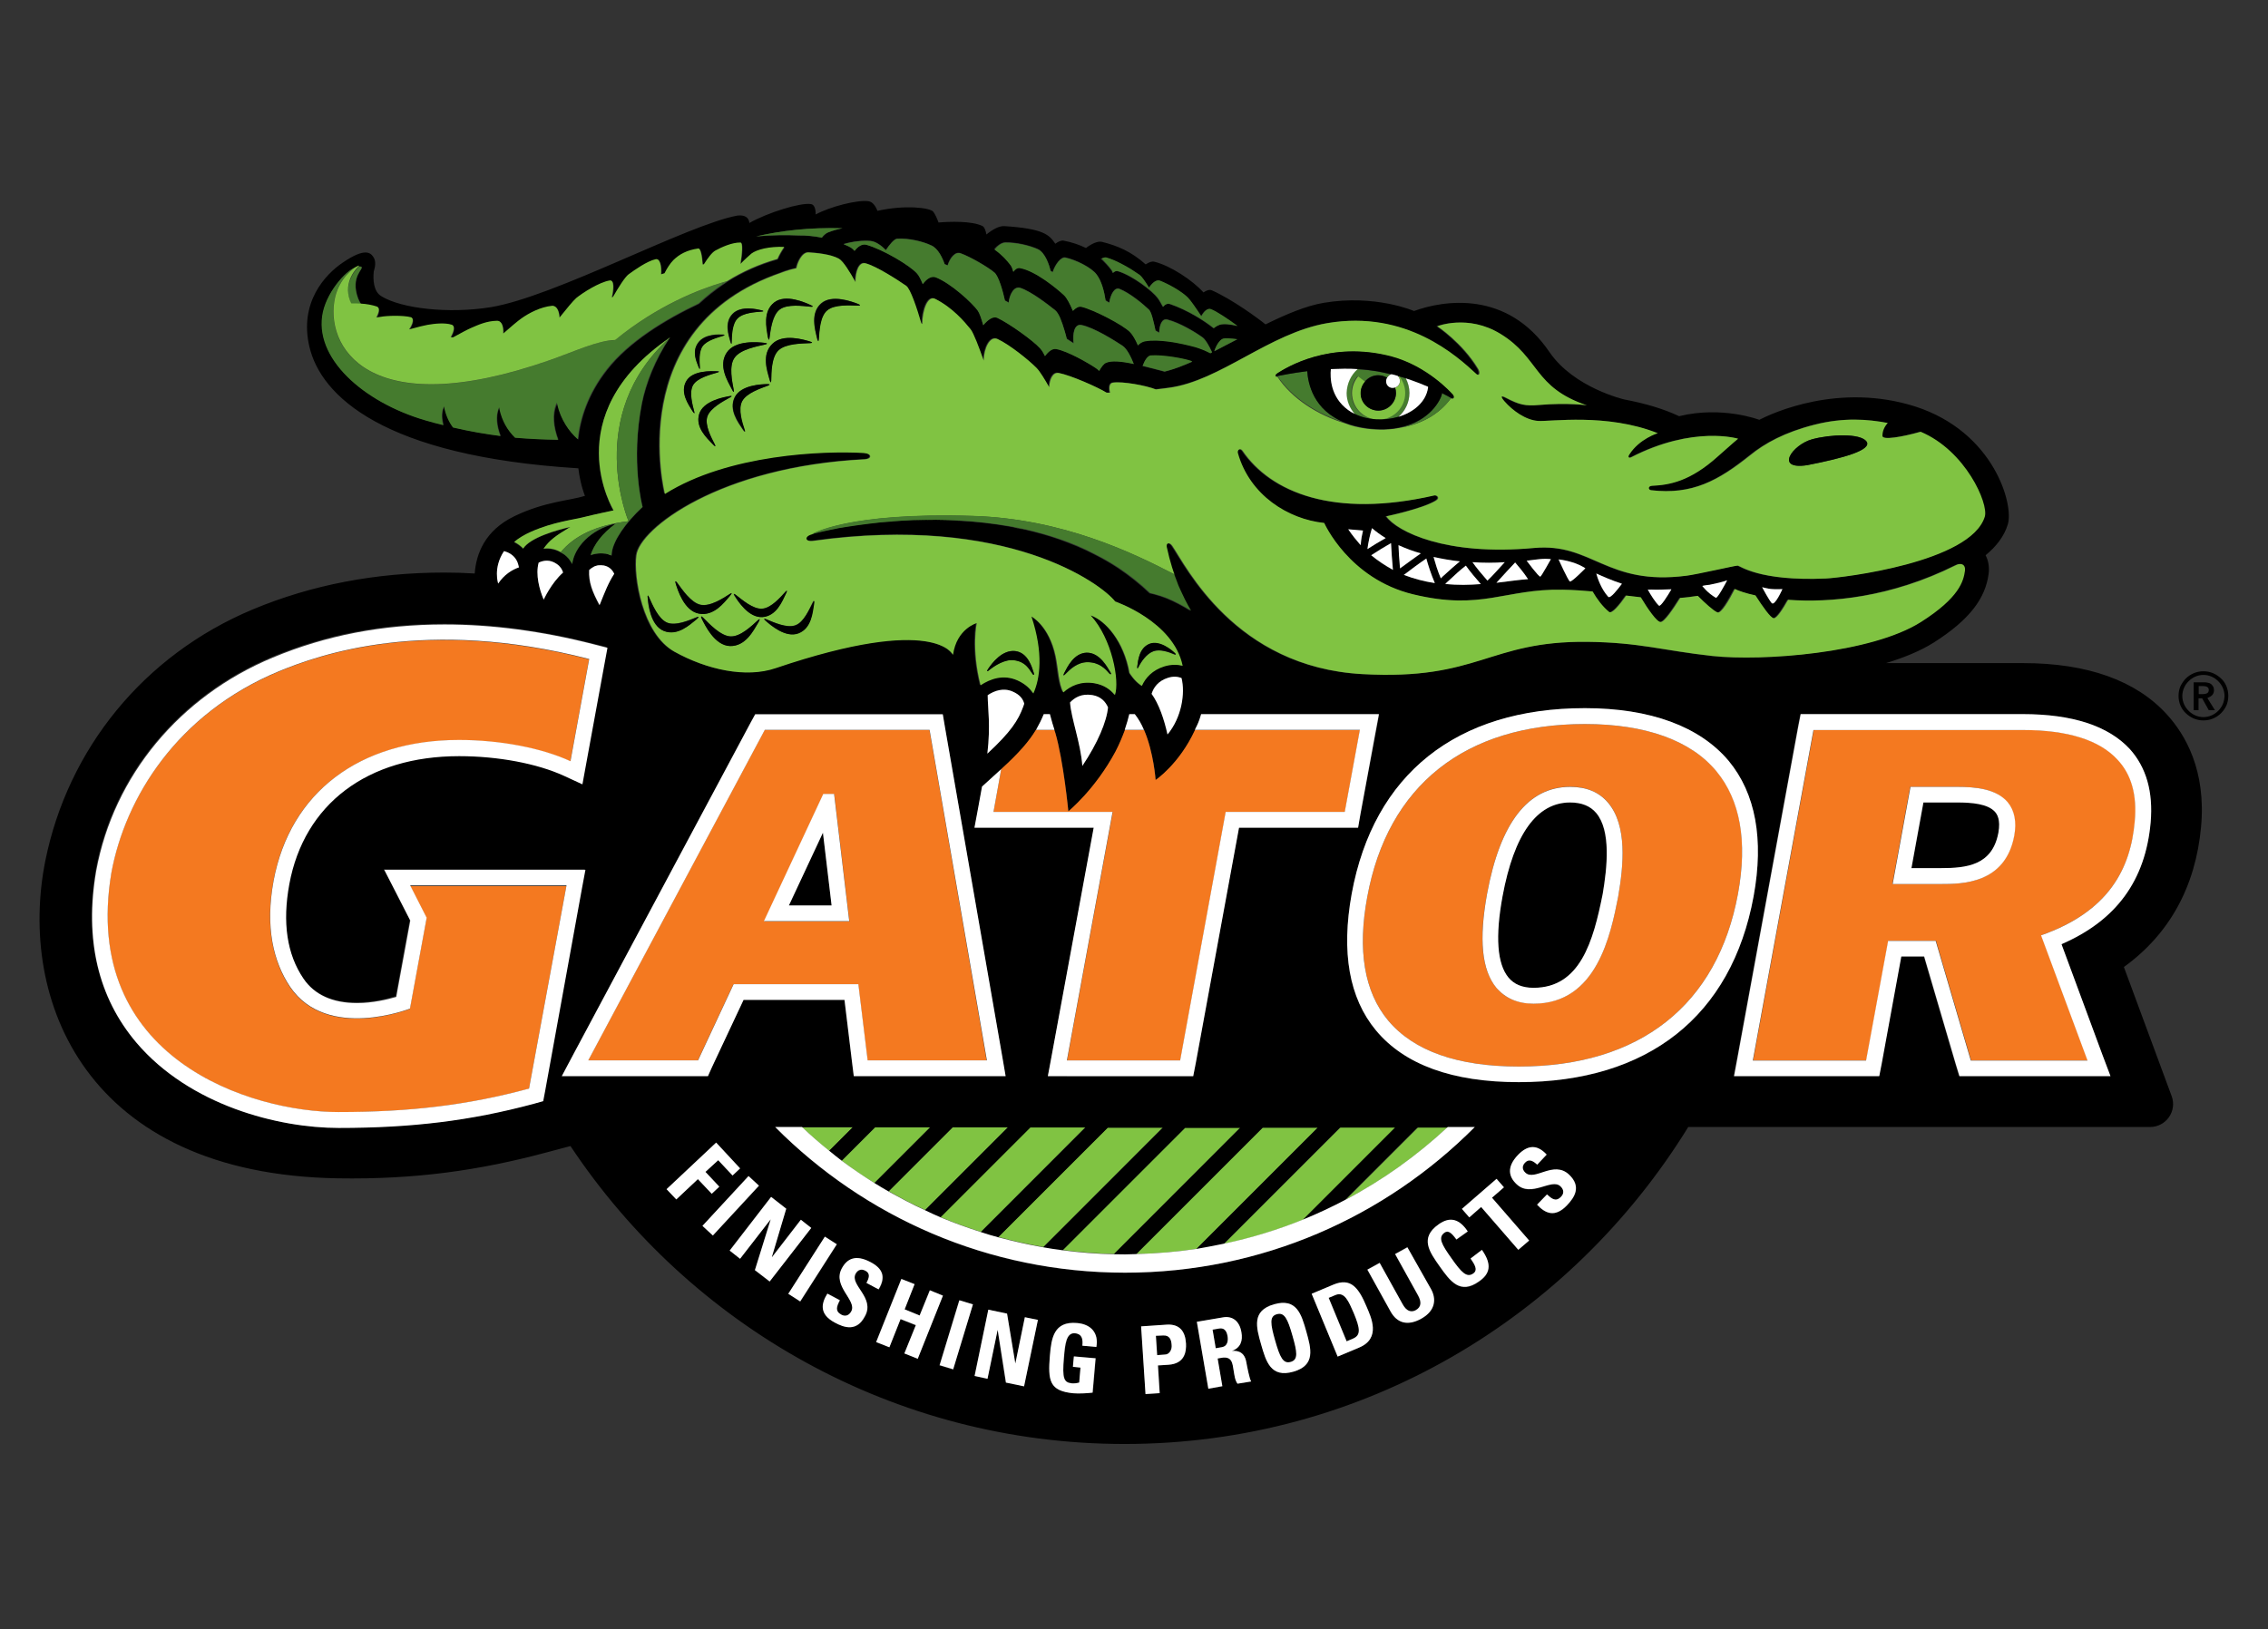 <svg xmlns="http://www.w3.org/2000/svg" xmlns:xlink="http://www.w3.org/1999/xlink" id="Layer_1" x="0px" y="0px" viewBox="0 0 144 103.45" xml:space="preserve">
<rect x="0" y="0" width="144" height="103.45" fill="#333333" stroke="none"/>
<style type="text/css">
	.st0{fill:none;}
	.st1{fill:#80C342;}
	.st2{fill:#F47920;}
	.st3{fill:#457B2E;}
	.st4{fill:#FFFFFF;}
</style>
<g>
	<path class="st0" d="M140.25,43.81c0-0.1-0.04-0.16-0.11-0.19s-0.16-0.05-0.24-0.05h-0.29v0.51h0.25c0.1,0,0.18-0.01,0.26-0.05   C140.2,43.99,140.25,43.92,140.25,43.81z"></path>
	<path class="st0" d="M140.84,43.26c-0.12-0.12-0.26-0.22-0.42-0.29c-0.16-0.07-0.34-0.11-0.52-0.11c-0.18,0-0.36,0.04-0.52,0.11   c-0.16,0.07-0.3,0.17-0.42,0.29c-0.12,0.12-0.22,0.26-0.29,0.42c-0.07,0.16-0.11,0.34-0.11,0.52s0.04,0.35,0.11,0.52   c0.07,0.16,0.17,0.3,0.29,0.42c0.12,0.12,0.26,0.22,0.42,0.29c0.16,0.07,0.34,0.11,0.52,0.11c0.18,0,0.36-0.04,0.52-0.11   c0.16-0.07,0.3-0.17,0.42-0.29c0.12-0.12,0.22-0.26,0.29-0.42c0.07-0.16,0.11-0.34,0.11-0.52s-0.04-0.36-0.11-0.52   C141.06,43.51,140.96,43.38,140.84,43.26z M140.25,45.08l-0.42-0.75h-0.23v0.75h-0.31v-1.77h0.63c0.08,0,0.17,0.01,0.24,0.02   c0.07,0.02,0.14,0.05,0.22,0.08c0.06,0.04,0.11,0.1,0.14,0.16c0.04,0.06,0.06,0.14,0.06,0.24c0,0.13-0.04,0.23-0.11,0.31   c-0.07,0.08-0.17,0.13-0.3,0.17l0.48,0.77h-0.4V45.08z"></path>
	<path d="M84.8,82.24l-0.43,0.18l1.14,2.76l0.4-0.17c0.51-0.22,0.45-0.64,0.04-1.63C85.64,82.65,85.37,82,84.8,82.24z"></path>
	<path d="M77.39,84.37l-0.4,0.07l0.2,1.18l0.4-0.07c0.35-0.06,0.4-0.43,0.35-0.7C77.87,84.44,77.68,84.32,77.39,84.37z"></path>
	<path d="M81.07,83.44c-0.48,0.14-0.42,0.61-0.11,1.67c0.3,1.06,0.49,1.51,0.99,1.36c0.48-0.14,0.42-0.61,0.11-1.67   C81.76,83.74,81.57,83.3,81.07,83.44z"></path>
	<path d="M73.85,84.8l-0.46,0.02l0.08,1.23l0.51-0.04c0.26-0.01,0.43-0.33,0.41-0.6C74.37,85.07,74.26,84.77,73.85,84.8z"></path>
	<path class="st1" d="M68.92,71.58h-3.5l-5.71,5.71c0.83,0.35,1.69,0.66,2.57,0.94L68.92,71.58z"></path>
	<path class="st1" d="M64,71.58h-3.5l-4.07,4.07c0.75,0.43,1.52,0.83,2.31,1.19L64,71.58z"></path>
	<path class="st1" d="M88.63,71.58h-3.5l-7.41,7.41c1.75-0.37,3.44-0.89,5.07-1.55L88.63,71.58z"></path>
	<path class="st1" d="M54.15,71.58h-3.24c0.57,0.52,1.13,1.02,1.73,1.51L54.15,71.58z"></path>
	<path class="st1" d="M59.07,71.58h-3.5l-2.13,2.13c0.67,0.51,1.37,0.98,2.08,1.42L59.07,71.58z"></path>
	<path class="st1" d="M78.77,71.58h-3.5l-7.8,7.8c1.07,0.14,2.16,0.23,3.26,0.25L78.77,71.58z"></path>
	<path class="st1" d="M73.85,71.58h-3.5l-6.97,6.97c0.94,0.26,1.89,0.47,2.87,0.64L73.85,71.58z"></path>
	<path class="st1" d="M83.7,71.58h-3.5l-8.06,8.06c1.3-0.04,2.58-0.13,3.83-0.33L83.7,71.58z"></path>
	<path class="st1" d="M90.05,71.58l-4.61,4.61c2.37-1.24,4.54-2.81,6.48-4.61H90.05z"></path>
	<path d="M124.27,50.97h-2.14l-0.76,4.17h1.85c1.65,0,3.29-0.17,3.67-2.24c0.16-0.88-0.11-1.2-0.2-1.31   C126.23,51.04,125.15,50.97,124.27,50.97z"></path>
	<path d="M128.44,42.11h-8.69c1.14-0.35,2.18-0.77,3.02-1.3c2.32-1.47,3.29-2.84,3.49-4.36c0.06-0.43-0.01-0.84-0.19-1.19   c0.67-0.55,1.18-1.2,1.41-1.96c0.39-1.25-0.87-5.86-5.86-7.48c-4.85-1.55-9.08,0.41-9.92,0.84c0,0-2.34-0.9-5.09-0.23   c-0.99-0.47-2.16-0.81-3.47-1.06c0,0-3.2-0.73-4.76-3.01c-2.69-3.96-6.73-3.29-8.6-2.61c0,0-2.46-1.07-5.73-0.52   c-1.13,0.19-2.4,0.73-3.7,1.37c-0.48-0.39-2.1-1.58-3.4-2.16c-0.16-0.07-0.35,0-0.54,0.13c-0.69-0.77-2.1-1.7-3.12-1.95   c-0.16-0.04-0.35,0.04-0.55,0.17c-0.93-0.83-1.81-1.19-2.77-1.43c-0.26-0.07-0.67,0.12-1.02,0.39c-0.41-0.2-0.89-0.37-1.43-0.47   c-0.14-0.02-0.33,0.06-0.52,0.2c0-0.01-0.01-0.01-0.01-0.02c-0.37-0.54-0.72-0.94-3.22-1.1c-0.34-0.02-0.76,0.22-1.14,0.53   c-0.05-0.26-0.13-0.48-0.26-0.54c-0.67-0.33-2.1-0.28-2.78-0.22c-0.11-0.3-0.23-0.55-0.34-0.69c-0.2-0.24-1.75-0.45-3.54-0.05   c-0.12-0.31-0.31-0.58-0.57-0.61c-0.67-0.11-2.46,0.35-3.35,0.84c0-0.34-0.08-0.63-0.3-0.66c-0.66-0.11-2.77,0.55-3.91,1.2   c-0.04-0.36-0.29-0.52-0.76-0.47c-3.2,0.59-11.56,5.14-15.67,5.82c-2.69,0.43-5.68,0.08-6.94-0.7c-0.51-0.31-0.53-1.08-0.48-1.57   c0.1-0.31,0.14-0.64,0-0.88c-0.19-0.31-0.53-0.66-1.96,0.31c-1.13,0.76-2.78,2.54-2.13,5.33c0.72,3.13,4.67,6.97,17.08,7.74   c0.13,1.07,0.42,1.75,0.42,1.75c-0.99,0.31-2.52,0.35-4.48,1.29c-1.9,0.92-2.43,2.42-2.52,3.64c-0.65-0.04-1.29-0.06-1.93-0.06l0,0   c-4.34,0-8.43,0.78-12.16,2.34C9.1,41.61,4.31,47.58,2.88,54.65c-1.77,8.84,2.55,19.92,18.58,20.18c4.93,0.08,9-0.51,13.22-1.64   l1.54-0.41C43.8,84.18,56.74,91.7,71.4,91.7c15.19,0,28.36-8.07,35.79-20.13h29.32c1.02,0,1.73-1.01,1.37-1.97l-3.03-8.19   c2.88-2.08,4.55-5.09,4.9-8.9c0.33-3.59-1-5.85-2.16-7.13C135.63,43.22,132.54,42.11,128.44,42.11z M111.34,56.93   c-1.4,7.61-6.7,11.8-14.91,11.8c-4.2,0-7.25-1.11-9.07-3.29c-1.7-2.05-2.22-4.96-1.54-8.66c1.4-7.61,6.66-11.8,14.81-11.8   c4.14,0,7.3,1.16,9.12,3.36C111.47,50.4,112,53.3,111.34,56.93z M67.74,68.34h-1.2l0.22-1.18l2.69-14.58h-6.37h-1.2l0.22-1.18   l0.26-1.43l1.22-1.11l0.01-0.01c1.11-1.01,1.75-1.76,2.19-2.48c0.2-0.34,0.36-0.66,0.49-1h0.39c0.1,0.39,0.22,0.78,0.29,1   c0.04,0.11,0.06,0.18,0.06,0.18c0.52,1.77,0.83,4.99,0.83,4.99s1.69-1.37,2.99-3.79c0.25-0.47,0.45-0.94,0.6-1.37   c0.13-0.39,0.24-0.73,0.29-1h0.35c0.23,0.29,0.42,0.64,0.58,1c0.61,1.42,0.73,3.17,0.73,3.17s1.49-0.99,2.5-3.17   c0.1-0.22,0.19-0.42,0.29-0.65c0.05-0.12,0.07-0.23,0.11-0.35h10.09h1.2l-0.22,1.18l-0.98,5.2l-0.16,0.82h-0.83h-6.73l-2.73,14.96   l-0.16,0.82h-0.83H67.74z M63.84,68.34h-1.19h-7.56H54.2l-0.11-0.88l-0.48-3.96H47.2l-2,4.26l-0.26,0.58h-0.63h-6.97h-1.67   l0.78-1.47l11.21-20.99l0.29-0.53h0.6h10.46h0.84L60,46.19l3.64,20.99L63.84,68.34z M34.21,35.72c0.31-0.14,0.72-0.2,1.14,0.08   c0.22,0.14,0.34,0.34,0.41,0.55c-0.75,0.66-1.23,1.72-1.23,1.72C34.25,37.45,33.99,36.49,34.21,35.72z M37.39,36.2   c0.07-0.07,0.17-0.13,0.26-0.19l0,0l0,0c0.08-0.04,0.17-0.07,0.26-0.1c0.01,0,0.04-0.01,0.05-0.01c0.11-0.01,0.23-0.01,0.36,0.01   c0.35,0.06,0.54,0.28,0.66,0.53c-0.37,0.6-0.59,1.14-0.94,2C37.59,37.59,37.35,36.98,37.39,36.2z M62.69,47.85   c0.22-1.83,0.02-2.79,0.02-3.71c0.43-0.28,1.01-0.49,1.59-0.23c0.47,0.22,0.66,0.51,0.73,0.77c-0.02,0.06-0.04,0.11-0.06,0.18   C64.65,45.74,64.19,46.47,62.69,47.85z M67.94,44.61c0.28-0.3,0.72-0.59,1.41-0.47c0.55,0.08,0.84,0.42,1,0.78   c-0.08,0.89-0.66,2.26-1.63,3.72C68.62,47.21,68.01,45.63,67.94,44.61z M73.1,44.07c0.12-0.39,0.4-0.82,1.05-1.02   c0.34-0.11,0.61-0.07,0.85,0.02c0.24,0.98,0.01,2.49-0.89,3.58C73.91,45.66,73.58,44.7,73.1,44.07z M84.23,20.52   c5.01-0.84,8.22,2.1,9.45,3.23c0.18,0.17,0.26-0.06,0.11-0.33c-1-1.66-2.59-2.7-2.59-2.7s1.95-0.78,4.01,0.48   c2.5,1.54,2.1,3.4,5.49,4.54c0,0-1.18-0.18-3.05-0.02c-0.84,0.07-1.22,0-2.11-0.47c-0.31-0.16-0.34-0.06-0.07,0.24   c0.52,0.58,1.32,1.18,2.12,1.24s4.36-0.51,7.61,0.78c0,0-1.18,0.35-1.81,1.36c-0.1,0.16-0.02,0.24,0.12,0.17   c3.97-2.04,6.79-1.18,6.79-1.18s-0.41,0.34-1.28,1.12c-1.78,1.6-3.11,1.83-4.18,1.87c-0.29,0.01-0.24,0.26-0.07,0.28   c2.64,0.3,4.28-0.6,6.3-2.22c0.95-0.76,2.2-1.46,4.09-1.94c1.85-0.47,3.36-0.35,4.64-0.11c-0.2,0.23-0.34,0.51-0.34,0.82   c0,0.29,1.29,0.06,2.43-0.26c2.85,1.2,4.32,4.58,4.07,5.39c-0.89,2.9-9.03,3.88-10.1,3.93c-4.25,0.18-5.43-0.82-5.59-0.82   c-0.16,0-2.58,0.55-3.23,0.64c-5.11,0.66-5.97-2.1-9.69-1.76c-5.61,0.52-8.68-1.05-9.39-2.01c0,0,2.24-0.47,3.12-0.98   c0.35-0.2,0.08-0.39-0.05-0.35c-6.39,1.47-10.39-0.19-12.2-2.84c-0.14-0.2-0.35-0.05-0.29,0.16c0.73,2.66,3.18,4.19,5.48,4.43   c0,0,1.55,3.54,5.64,4.53c4.38,1.06,5.84-0.36,9.49-0.29c0.72,0.01,1.35,0.06,1.91,0.11c0.28,0.48,0.63,0.96,1.05,1.3   c0.18,0.14,0.66-0.43,1.08-1.04c0.31,0.04,0.61,0.08,0.93,0.11c0.46,0.75,1.02,1.57,1.26,1.57c0.24,0,0.79-0.81,1.24-1.53   c0.35-0.02,0.72-0.07,1.12-0.13c0.47,0.46,1,0.95,1.25,1.05c0.23,0.08,0.71-0.77,1.1-1.49c0.24,0.12,0.7,0.28,1.31,0.41   c0.45,0.7,0.96,1.45,1.17,1.45c0.19,0,0.57-0.58,0.9-1.17c2.66,0.19,6.51-0.14,10.66-2.2c0.33-0.17,0.61-0.04,0.57,0.35   c-0.08,0.66-0.34,1.71-2.79,3.26c-3.16,2-10.09,2.49-13.23,2.16c-3.16-0.34-4.61-0.87-7.96-0.9c-6.29-0.06-6.86,2.46-14.27,2.05   c-8.09-0.45-11.21-6.9-12.08-8.15c-0.18-0.26-0.4-0.16-0.35,0.07c0.2,0.94,0.46,1.72,0.71,2.36c0.04,0.08,0.07,0.17,0.1,0.24   c0.04,0.07,0.06,0.14,0.1,0.22c0.35,0.79,0.65,1.25,0.65,1.25c-0.28-0.17-0.52-0.31-0.75-0.43c-0.57-0.3-1-0.47-1.52-0.61   c-0.11-0.02-0.2-0.06-0.33-0.08c-0.63-0.6-1.3-1.13-2-1.6c-0.47-0.31-0.95-0.59-1.45-0.84c-0.73-0.39-1.51-0.7-2.28-0.98   c-0.72-0.25-1.47-0.46-2.22-0.63c-0.31-0.07-0.63-0.13-0.95-0.19c-1.06-0.19-2.12-0.31-3.16-0.36C60.43,33.02,59.93,33,59.42,33   l0,0c-0.49,0-0.99,0-1.46,0.02c-0.25,0.01-0.51,0.02-0.75,0.04c-0.42,0.02-0.84,0.06-1.24,0.1c-0.04,0-0.08,0.01-0.12,0.01   c-1.01,0.1-1.91,0.23-2.67,0.37c-0.06,0.01-0.12,0.02-0.18,0.04c-0.6,0.11-1.1,0.23-1.48,0.33c-0.52,0.13-0.47,0.49,0.06,0.42   c12.34-1.72,18.33,2.72,19.18,3.85c0,0,3.71,1.26,4.28,4.08c-0.34-0.1-0.72-0.11-1.16,0.04c-0.77,0.24-1.2,0.73-1.43,1.24   c-0.46-0.28-0.78-0.82-0.78-0.82c-0.35-2.01-1.52-3.35-2.47-3.66c1.36,1.48,1.87,4.18,1.54,5.06c-0.28-0.36-0.7-0.65-1.31-0.75   c-0.87-0.14-1.52,0.17-1.96,0.58c-0.31-0.49-0.35-1.53-0.49-2.28c-0.4-1.96-1.54-2.54-1.54-2.54c0.77,2.32,0.55,3.95,0.12,4.89   c-0.18-0.3-0.48-0.6-0.98-0.82c-0.93-0.42-1.77-0.1-2.37,0.3c-0.6-2.37-0.24-3.95-0.24-3.95s-1.29,0.35-1.51,2.02   c0,0-1.07-2.6-11.25,0.84c-1.9,0.65-4.38,0.11-6.43-1.04c-2.06-1.14-2.6-4.8-2.42-6.11c0.2-1.7,5.31-5.65,14.51-6.11   c0.45-0.02,0.46-0.36-0.07-0.4c-2.52-0.16-8.61,0.07-12.63,2.6c0,0-2.71-10.56,7.36-14.04c0,0,0.42-0.19,0.99-0.3   c0.06-0.33,0.35-1.01,0.77-1c0.48,0.02,1.41,0.11,1.93,0.4c0.28,0.16,0.71,0.87,1.05,1.48c0-0.65,0.23-1.29,0.63-1.19   c0.71,0.17,2.12,1.1,2.59,1.43c0.28,0.19,0.69,1.42,0.96,2.38c0.02,0.01,0.05,0.04,0.06,0.05c-0.01-0.86,0.34-1.84,0.82-1.6   c1.11,0.55,1.85,1.43,2.25,1.93c0.19,0.24,0.53,1.13,0.83,1.99c0.02-0.77,0.39-1.6,0.88-1.37c0.77,0.35,2,1.35,2.47,1.83   c0.2,0.2,0.52,0.72,0.81,1.23c0.02-0.52,0.24-0.98,0.61-0.9c0.76,0.14,2.5,0.93,3.02,1.24l0.01,0.01c0.07,0,0.14,0,0.22,0   c-0.07-0.33-0.04-0.6,0.2-0.64c0.61-0.07,2.08,0.18,2.71,0.43c0.26-0.02,0.54-0.06,0.82-0.1C77.47,24.2,80.58,21.15,84.23,20.52z    M111.88,37.29c0.26,0.05,0.47,0.16,1.29,0.12c0,0-0.48,1.11-0.66,0.9C112.31,38.09,111.88,37.29,111.88,37.29z M108.09,37.21   c0.07-0.01,0.14-0.02,0.2-0.04c0.05-0.01,0.1-0.01,0.14-0.02c0.04,0,0.06-0.01,0.1-0.01c0,0,0,0,0.01,0   c0.45-0.08,0.84-0.18,1.13-0.29c-0.12,0.23-0.63,1.18-0.73,1.12C108.42,37.67,108.1,37.24,108.09,37.21z M105.33,38.47   c-0.23-0.22-0.52-0.7-0.71-1.02c0.07,0.01,0.14,0.01,0.22,0.01c0.39,0.01,0.83,0,1.29-0.02C105.89,37.82,105.42,38.56,105.33,38.47   z M102.11,37.9c-0.45-0.48-0.69-1.19-0.76-1.47c0.43,0.19,1.01,0.45,1.63,0.65C102.71,37.43,102.24,38.04,102.11,37.9z    M100.64,36.08c0,0-0.87,0.88-0.98,0.84c-0.11-0.05-0.72-1.4-0.72-1.4s0.37,0.01,0.95,0.2C100.35,35.89,100.64,36.08,100.64,36.08z    M89.2,36.45c0.43-0.31,0.92-0.67,1.36-0.99c0.12,0.43,0.29,0.98,0.54,1.55c-0.66-0.1-1.32-0.26-1.97-0.52L89.2,36.45z    M88.93,36.08l-0.02,0.02c-0.05-0.54-0.08-1.04-0.1-1.48c0.45,0.2,0.93,0.39,1.42,0.53C89.79,35.46,89.34,35.78,88.93,36.08z    M91.02,35.36c0.55,0.12,1.11,0.22,1.67,0.28c-0.33,0.26-0.67,0.59-1,0.88l-0.08,0.07c-0.05,0.05-0.1,0.08-0.13,0.12   C91.27,36.24,91.13,35.78,91.02,35.36z M92.01,36.86l0.01-0.01c0.34-0.31,0.72-0.66,1.05-0.92c0.28,0.39,0.58,0.75,0.95,1.17   c-0.71,0.05-1.48,0.06-2.26,0C91.84,37.02,91.91,36.95,92.01,36.86z M93.49,35.71c0.7,0.04,1.38,0.04,2.05,0   c-0.33,0.37-0.76,0.85-1.1,1.18C94.06,36.44,93.76,36.08,93.49,35.71z M96.2,35.72c0.2,0.23,0.54,0.64,0.82,1.06   c-0.49,0.02-1.19,0.13-2.01,0.23C95.42,36.55,95.93,36,96.2,35.72z M96.93,35.6c0.65-0.07,1.05-0.16,1.54-0.1   c0,0-0.61,1.1-0.67,1.11C97.69,36.64,96.93,35.6,96.93,35.6z M88.32,34.49c0.01,0.51,0.06,1.08,0.12,1.7   c-0.48-0.25-0.95-0.54-1.38-0.93C87.49,34.99,87.91,34.72,88.32,34.49z M86.82,34.87c0.06-0.45,0.16-0.9,0.29-1.32   c0.26,0.23,0.55,0.45,0.87,0.63C87.59,34.38,87.22,34.6,86.82,34.87z M86.54,33.7c-0.07,0.29-0.12,0.57-0.14,0.86   c0,0.02,0,0.04-0.01,0.06c-0.28-0.3-0.54-0.63-0.78-1L86.54,33.7z M48.01,15.02c1.57-0.37,3.37-0.58,5.48-0.52   c-0.3,0.06-0.6,0.14-0.9,0.26c-0.14,0.06-0.28,0.18-0.41,0.34c-0.47-0.1-0.98-0.14-1.46-0.14C49.96,14.92,49.04,14.92,48.01,15.02z    M68.67,20.63c0.81,0.17,2.06,0.96,2.59,1.31c0.29,0.18,0.54,0.7,0.72,1.16c-0.78-0.17-1.42-0.23-1.77-0.07   c-0.13,0.06-0.29,0.26-0.43,0.51c-0.07-0.07-0.14-0.13-0.2-0.17c-0.49-0.33-1.78-1.07-2.53-1.22c-0.24-0.05-0.49,0.16-0.71,0.45   c-0.08-0.19-0.19-0.36-0.31-0.49c-0.42-0.48-1.97-1.59-2.72-1.94c-0.25-0.12-0.59,0.11-0.89,0.47c-0.11-0.4-0.23-0.76-0.35-0.93   c-0.36-0.49-1.71-1.73-2.66-2.11c-0.28-0.11-0.59,0.11-0.83,0.43c-0.13-0.3-0.25-0.55-0.36-0.67c-0.45-0.51-2.13-1.52-3.22-1.83   c-0.26-0.07-0.53,0.1-0.75,0.39c-0.07-0.07-0.13-0.13-0.19-0.18c-0.12-0.08-0.29-0.17-0.51-0.25c0.6-0.18,1.26-0.24,1.73-0.2   c0.35,0.04,0.69,0.3,0.96,0.58c0.23-0.35,0.54-0.71,0.71-0.72c0.75-0.05,1.65,0.17,2.19,0.43c0.41,0.19,0.69,0.77,0.83,1.18   l0.19,0.08c0.14-0.48,0.48-0.89,0.82-0.77c0.64,0.23,1.75,0.88,2.16,1.23c0.26,0.23,0.52,1.14,0.66,1.77l0.22,0.12   c0,0.01,0.01,0.02,0.01,0.04c0.06-0.57,0.35-1.08,0.75-0.96c0.7,0.23,1.76,1.05,2.2,1.41c0.24,0.2,0.43,0.72,0.61,1.32   c0.04,0.12,0.08,0.3,0.13,0.49l0.43,0.28C68.09,21.2,68.19,20.54,68.67,20.63z M75.63,22.94c0.02,0.01,0.05,0.02,0.06,0.04   c-0.61,0.26-1.2,0.49-1.75,0.63c-0.49-0.13-0.95-0.26-1.4-0.36c0.13-0.35,0.31-0.63,0.48-0.64C73.84,22.52,75.27,22.8,75.63,22.94z    M77.1,22.31c0.11-0.37,0.33-0.7,0.52-0.78c0.16-0.07,0.52-0.04,0.94,0.02C78.06,21.81,77.58,22.06,77.1,22.31z M70.22,16.36   c0.67,0.19,1.54,0.7,2.12,1.11c0.13,0.1,0.36,0.42,0.59,0.81c0.2-0.31,0.47-0.53,0.69-0.45c0.55,0.22,1.36,0.67,1.76,1.06   c0.17,0.17,0.53,0.67,0.87,1.2c0.17-0.33,0.4-0.53,0.61-0.45c0.34,0.13,1.07,0.63,1.69,1.07c-0.48-0.11-0.88-0.16-1.12-0.08   c-0.13,0.04-0.25,0.12-0.39,0.22c-0.57-0.46-1.63-1.14-2.76-1.53c-0.17-0.06-0.31,0.01-0.46,0.17c-0.12-0.23-0.23-0.42-0.33-0.55   c-0.33-0.45-1.6-1.43-2.52-1.71c-0.11-0.04-0.22,0.01-0.33,0.11c-0.02-0.08-0.06-0.16-0.1-0.2c-0.19-0.25-0.41-0.48-0.66-0.71   C70.03,16.37,70.14,16.33,70.22,16.36z M63.83,15.38c0.71-0.01,1.53,0.19,2.05,0.42c0.49,0.22,0.75,1.05,0.82,1.38l0.13,0.08l0,0   c0.16-0.49,0.53-0.98,0.81-0.92c0.67,0.14,1.65,0.64,1.97,1.06c0.33,0.42,0.49,1.11,0.58,1.66l0.23,0.14   c0.1-0.54,0.34-0.99,0.66-0.87c0.65,0.26,1.46,0.93,1.87,1.32c0.14,0.14,0.29,0.75,0.41,1.32l0.22,0.13l0.01,0.01   c0.02-0.52,0.19-0.93,0.54-0.83c0.77,0.2,1.71,0.76,2.22,1.13c0.2,0.14,0.42,0.53,0.6,0.94c-0.04,0.02-0.07,0.04-0.11,0.06   c-0.31-0.16-0.63-0.3-0.96-0.39c-0.96-0.26-2.34-0.53-3.19-0.37c-0.17,0.02-0.31,0.12-0.45,0.26c-0.14-0.35-0.33-0.66-0.51-0.85   c-0.43-0.45-2.3-1.42-3.08-1.6c-0.17-0.04-0.36,0.07-0.54,0.26c-0.17-0.41-0.37-0.83-0.58-1.01c-0.43-0.39-1.81-1.54-2.79-1.71   c-0.14-0.02-0.28,0.07-0.41,0.24c-0.05-0.17-0.1-0.31-0.16-0.4c-0.23-0.31-0.58-0.69-1.05-1.04C63.31,15.6,63.58,15.38,63.83,15.38   z M35.46,27.92c-0.85-0.01-1.76-0.05-2.73-0.13c-0.49-0.48-0.84-1.08-0.99-1.81l-0.02-0.13l-0.05,0.12   c-0.17,0.46-0.12,1.07,0.13,1.71c-0.94-0.12-1.94-0.29-3.01-0.54c-0.25-0.34-0.45-0.73-0.55-1.23l-0.02-0.12l-0.05,0.12   c-0.11,0.3-0.1,0.69,0,1.08c-0.37-0.1-0.76-0.2-1.16-0.31c-3.91-1.14-7.13-3.96-6.48-6.88c0.31-1.41,1.6-2.79,2.22-2.88   c0.04-0.01,0.06-0.01,0.08-0.01l-0.01,0.01c0.04,0,0.08-0.01,0.12,0.01c0.24,0.12-0.72,0.59-0.19,2.02   c0.05,0.13,0.12,0.25,0.19,0.37c0.34,0.02,0.7,0.08,1,0.18c0.22,0.07,0.16,0.37-0.02,0.7c0.12-0.02,0.22-0.04,0.28-0.04   c0.43-0.06,1.42-0.1,1.9,0.02c0.24,0.06,0.14,0.42-0.1,0.78c0.54-0.14,1.02-0.26,1.17-0.29c0.46-0.08,1.1-0.17,1.54-0.01   c0.23,0.07,0.13,0.45-0.07,0.79c0.05,0,0.11,0,0.16,0.01c0.48-0.25,0.94-0.51,1.13-0.59c0.48-0.2,1.01-0.46,1.66-0.46   c0.3,0,0.41,0.37,0.39,0.81c0.46-0.4,0.94-0.81,1.14-0.95c0.51-0.36,1.24-0.73,1.95-0.81c0.3-0.04,0.46,0.31,0.48,0.75   c0.42-0.53,0.86-1.08,1.06-1.24c0.42-0.35,1.46-1.02,2.13-1.12c0.29-0.05,0.26,0.54,0.13,1.08c0.02-0.01,0.06-0.02,0.08-0.04   c0.35-0.61,0.76-1.26,0.99-1.43c0.37-0.28,1.17-0.84,1.72-0.96c0.28-0.06,0.37,0.43,0.34,0.96c0.07-0.02,0.14-0.05,0.22-0.07   c0.14-0.29,0.34-0.61,0.57-0.84c0.37-0.37,0.86-0.64,1.57-0.73c0.16-0.02,0.24,0.46,0.28,1.01c0.02,0,0.06-0.01,0.08-0.01   c0.24-0.37,0.52-0.75,0.73-0.87c0.39-0.2,1.06-0.52,1.6-0.51c0.14,0,0.1,0.69-0.01,1.36c0.29-0.28,0.57-0.55,0.7-0.66   c0.35-0.26,1.14-0.47,2.08-0.42c-0.17,0.23-0.31,0.49-0.43,0.76c-1.19,0.34-2.26,0.82-3.19,1.41c-0.07,0.05-0.14,0.1-0.23,0.16   c-0.58,0.39-1.1,0.81-1.58,1.25c-2.14,1.01-4.44,2.41-5.83,4.19c-1.22,1.55-1.7,3.11-1.84,4.43c-0.55-0.48-1.08-1.24-1.3-2.2   l-0.02-0.12l-0.05,0.12C35.09,26.29,35.15,27.09,35.46,27.92z M33.72,33.78c1.41-0.63,2.71-0.76,3.32-0.92   c0.67-0.18,1.91-0.43,1.91-0.43s-3.67-6.01,3.58-10.98c0,0,0,0,0,0.01c-0.92,1.4-1.49,2.87-1.76,4.15   c-0.73,3.72,0.04,6.59,0.04,6.59c-1.11,1.04-1.85,2.13-1.95,2.88c-0.01,0.06-0.01,0.13-0.02,0.2v0.01   c-0.11-0.05-0.23-0.1-0.36-0.12c-0.14-0.02-0.28-0.04-0.41-0.02c-0.04,0-0.07,0-0.11,0.01c-0.1,0.01-0.19,0.02-0.28,0.05   c-0.02,0.01-0.06,0.01-0.08,0.02c-0.04,0.01-0.06,0.02-0.1,0.04v-0.01c0.22-0.64,0.69-1.32,1.61-2.01   c-1.64,0.39-2.64,1.54-2.78,2.58c-0.04-0.06-0.07-0.12-0.11-0.18s-0.07-0.12-0.12-0.17c-0.1-0.11-0.19-0.2-0.33-0.29   c-0.43-0.29-0.87-0.37-1.26-0.33c0.39-0.54,0.71-0.78,1.7-1.38c-0.84,0.19-2.53,0.66-3.01,1.38c-0.14-0.17-0.34-0.3-0.57-0.42   C32.92,34.19,33.27,33.97,33.72,33.78z M32.01,34.99c0.34,0.1,0.59,0.28,0.76,0.53c0.11,0.17,0.16,0.35,0.19,0.51   c-0.45,0.14-0.95,0.47-1.31,1.01C31.64,37.04,31.29,36.06,32.01,34.99z M34.47,69.92l-0.61,0.17c-3.99,1.07-7.7,1.53-12.38,1.53   c-3.81,0-9.44-1.42-12.84-5.42c-2.43-2.87-3.3-6.54-2.57-10.95c1.11-6.01,5.3-11.07,11.21-13.54c3.38-1.41,6.95-2.1,10.91-2.1l0,0   c3.02,0,6.2,0.42,9.44,1.25l0.9,0.23l-0.17,0.92l-1.19,6.49l-0.23,1.26l-1.17-0.54c-1.7-0.78-4.19-1.25-6.66-1.25   c-5.82,0-9.84,3.03-10.78,8.13c-0.45,2.44-0.14,4.46,0.9,6c0.7,1.04,1.84,1.55,3.4,1.55c1,0,1.94-0.22,2.49-0.39l0.89-4.85   l-0.9-1.76l-0.75-1.46h1.64h9.93h1.2l-0.22,1.18l-2.37,12.87L34.47,69.92z M42.94,76.17l-0.61-0.66l3.14-2.95l1.53,1.63l-0.48,0.46   l-0.92-0.98l-0.81,0.76l0.88,0.93l-0.48,0.46l-0.88-0.93L42.94,76.17z M44.61,77.86l2.93-3.17l0.66,0.61l-2.93,3.17L44.61,77.86z    M47.93,80.66l0.99-3.22l-0.01-0.01l-1.93,2.49l-0.66-0.52L48.96,76l0.96,0.75l-0.92,3.06l0.01,0.01l1.82-2.36l0.66,0.52   l-2.64,3.41L47.93,80.66z M50.07,82.17l2.32-3.64l0.76,0.48l-2.32,3.64L50.07,82.17z M54.94,83.6c-0.52,0.99-1.31,0.72-1.91,0.4   c-0.99-0.52-0.87-1.2-0.47-1.84l0.79,0.42c-0.19,0.36-0.34,0.67,0.1,0.92c0.26,0.14,0.49,0.04,0.63-0.22   c0.36-0.69-1.22-1.58-0.61-2.71c0.31-0.6,0.85-0.92,1.83-0.41c0.77,0.41,0.98,0.96,0.51,1.73l-0.77-0.41   c0.16-0.29,0.25-0.6-0.06-0.77c-0.25-0.13-0.48-0.07-0.63,0.19C53.94,81.61,55.58,82.41,54.94,83.6z M57.42,85.95l0.71-1.78   l-0.96-0.39l-0.71,1.78l-0.84-0.34l1.6-4.01l0.84,0.34l-0.64,1.6l0.96,0.39l0.64-1.6l0.84,0.34l-1.6,4.01L57.42,85.95z    M60.51,86.98l-0.87-0.26l1.25-4.13l0.87,0.26L60.51,86.98z M65.02,88.04l-1.17-0.24l-0.51-3.32h-0.01l-0.64,3.08l-0.82-0.17   l0.88-4.21l1.19,0.24l0.52,3.16h0.01l0.6-2.93l0.82,0.17L65.02,88.04z M69.63,85.53l-0.89-0.08c0.04-0.4,0.01-0.76-0.47-0.79   c-0.55-0.05-0.63,0.71-0.7,1.54c-0.12,1.35-0.01,1.59,0.51,1.64c0.14,0.01,0.31-0.01,0.46-0.05l0.08-0.95l-0.48-0.05l0.06-0.66   l1.38,0.12l-0.19,2.18c-0.25,0.02-0.87,0.06-1.23,0.04c-1.51-0.13-1.63-0.77-1.48-2.41c0.1-1.08,0.25-2.18,1.72-2.05   C69.26,84.09,69.77,84.64,69.63,85.53z M74.19,86.67l-0.66,0.05l0.11,1.76l-0.9,0.06l-0.28-4.3l1.63-0.11   c0.82-0.05,1.18,0.42,1.23,1.22C75.33,85.83,75.25,86.61,74.19,86.67z M78.57,87.88c-0.16-0.24-0.19-0.53-0.24-0.81   c-0.08-0.51-0.11-0.94-0.79-0.83l-0.23,0.04l0.3,1.76l-0.89,0.16l-0.73-4.25l1.65-0.28c0.6-0.11,1.06,0.22,1.18,0.94   c0.1,0.54-0.05,0.99-0.61,1.18v0.01c0.19-0.01,0.78-0.06,0.92,0.7c0.05,0.26,0.2,1.07,0.31,1.23L78.57,87.88z M82.12,87.1   c-1.43,0.41-1.73-0.65-2.05-1.73c-0.31-1.1-0.61-2.14,0.82-2.55c1.43-0.41,1.73,0.64,2.05,1.73C83.25,85.64,83.56,86.7,82.12,87.1z    M86.29,85.58l-1.36,0.57l-1.65-3.99l1.38-0.58c1.1-0.46,1.6,0.19,2.12,1.43C87.04,83.61,87.71,84.97,86.29,85.58z M90.21,83.74   c-0.87,0.48-1.53,0.26-1.93-0.45l-1.48-2.67l0.78-0.43l1.46,2.63c0.25,0.47,0.55,0.54,0.84,0.37c0.35-0.19,0.37-0.51,0.14-0.93   l-1.46-2.63l0.78-0.43l1.48,2.67C91.15,82.43,91.17,83.22,90.21,83.74z M93.91,81.4c-1.22,0.86-1.84-0.04-2.5-0.95   c-0.66-0.93-1.29-1.82-0.07-2.67c0.75-0.53,1.35-0.34,1.85,0.45l-0.72,0.51c-0.34-0.47-0.54-0.58-0.76-0.43   c-0.41,0.29-0.19,0.72,0.45,1.63c0.64,0.9,0.96,1.25,1.38,0.96c0.34-0.24,0.01-0.67-0.17-0.95l0.72-0.52   C94.75,80.35,94.6,80.92,93.91,81.4z M96.4,79.37l-2.36-2.72l-0.76,0.66l-0.47-0.54l2.2-1.9l0.47,0.53l-0.76,0.66l2.36,2.72   L96.4,79.37z M99.5,76.56c-0.77,0.81-1.4,0.51-1.9-0.04l0.63-0.65c0.3,0.29,0.57,0.51,0.9,0.14c0.2-0.22,0.17-0.47-0.05-0.66   c-0.57-0.53-1.85,0.75-2.78-0.13c-0.49-0.47-0.66-1.07,0.1-1.87c0.6-0.64,1.19-0.69,1.81-0.01l-0.6,0.64   c-0.23-0.22-0.51-0.41-0.76-0.14c-0.2,0.22-0.2,0.45,0.01,0.65c0.59,0.57,1.79-0.81,2.78,0.13C100.44,75.36,99.97,76.05,99.5,76.56   z M71.42,80.83c-8.68,0-16.53-3.54-22.21-9.25h1.7h3.24l-1.51,1.51c0.26,0.2,0.53,0.42,0.79,0.63l2.13-2.13h3.5l-3.54,3.54   c0.29,0.18,0.59,0.36,0.89,0.53l4.07-4.07H64l-5.27,5.27c0.33,0.16,0.65,0.3,0.98,0.45l5.71-5.71h3.5l-6.66,6.66   c0.36,0.12,0.73,0.22,1.1,0.33l6.97-6.97h3.5l-7.62,7.62c0.41,0.07,0.82,0.13,1.23,0.19l7.8-7.8h3.5l-8.06,8.06   c0.23,0,0.46,0.01,0.7,0.01s0.48-0.01,0.72-0.02l8.06-8.06h3.5l-7.73,7.73c0.59-0.08,1.17-0.19,1.73-0.33l7.41-7.41h3.5l-5.85,5.85   c0.9-0.37,1.79-0.78,2.65-1.24l4.61-4.61h1.87h1.72C87.95,77.29,80.1,80.83,71.42,80.83z M136.54,52.23   c-0.33,3.7-2.18,6.24-5.66,7.73l2.6,7.03l0.51,1.35h-1.45h-7.41h-0.75l-0.22-0.72l-2.02-6.88h-1.45l-1.24,6.78l-0.16,0.82h-0.83   h-7.19h-1.2l0.22-1.18l3.85-20.99l0.16-0.82h0.83h13.28c3.16,0,5.43,0.75,6.78,2.22C136.26,48.73,136.71,50.29,136.54,52.23z"></path>
	<path d="M101.75,56.78c0.28-1.66,0.54-4-0.41-5.14c-0.37-0.45-0.92-0.67-1.66-0.67c-2.12,0-3.56,2-4.29,5.96   c-0.47,2.55-0.35,4.29,0.37,5.15c0.36,0.45,0.89,0.66,1.6,0.66C100.33,62.73,101.16,59.78,101.75,56.78z"></path>
	<polygon points="50.09,57.5 52.8,57.5 52.25,52.88  "></polygon>
	<path class="st2" d="M26.03,56.24l1.05,2.06l-1.06,5.77c0,0-5.25,2.07-7.6-1.37c-1.08-1.6-1.6-3.82-1.06-6.74   c1.02-5.6,5.43-8.95,11.77-8.95c2.64,0,5.29,0.52,7.08,1.35l1.19-6.49c-10.38-2.67-17.11-0.3-19.73,0.79   c-6.45,2.69-9.74,8.02-10.61,12.79C5.1,67.28,15.99,70.63,21.48,70.63c4.58,0,8.22-0.45,12.11-1.49l2.37-12.87h-9.93   C26.03,56.26,26.03,56.24,26.03,56.24z"></path>
	<path class="st2" d="M59.01,46.35H48.55L37.34,67.34h6.97l2.26-4.84h7.92l0.59,4.84h7.56L59.01,46.35z M52.28,50.44h0.69l0.96,8.08   h-5.41L52.28,50.44z"></path>
	<path class="st2" d="M128.44,46.35h-13.28l-3.85,20.99h7.19l1.4-7.6h3.02l2.23,7.6h7.41l-2.95-7.95c4.29-1.51,5.67-4.23,5.95-7.25   c0.14-1.65-0.22-2.96-1.06-3.89C133.33,46.99,131.3,46.35,128.44,46.35z M127.87,53.07c-0.57,3.07-3.34,3.07-4.66,3.07h-3.06   l1.13-6.17h2.97c1.18,0,2.48,0.12,3.19,0.98C127.89,51.47,128.03,52.19,127.87,53.07z"></path>
	<path class="st2" d="M70.65,51.57l-2.9,15.78h7.19l2.89-15.78h7.56l0.96-5.21H75.87c-1.01,2.18-2.5,3.17-2.5,3.17   s-0.12-1.75-0.73-3.17h-1.22c-0.16,0.42-0.35,0.89-0.6,1.37c-1.3,2.42-2.99,3.79-2.99,3.79S67.52,48.3,67,46.53   c0,0-0.02-0.07-0.06-0.18h-1.17c-0.43,0.72-1.08,1.47-2.19,2.48l-0.01,0.01l-0.49,2.72C63.07,51.57,70.65,51.57,70.65,51.57z"></path>
	<path class="st2" d="M100.63,45.98c-7.61,0-12.52,3.9-13.82,10.98c-0.63,3.4-0.18,6.03,1.32,7.84c1.61,1.94,4.4,2.93,8.3,2.93   c7.68,0,12.62-3.9,13.92-10.98c0.61-3.32,0.16-5.94-1.36-7.78C107.36,47.02,104.47,45.98,100.63,45.98z M102.74,56.94   c-0.47,2.38-1.34,6.79-5.37,6.79c-1.01,0-1.82-0.34-2.37-1.02c-0.93-1.12-1.12-3.07-0.58-5.97c0.83-4.5,2.61-6.78,5.27-6.78   c1.04,0,1.85,0.35,2.42,1.02C103.32,52.44,103.09,54.93,102.74,56.94z"></path>
	<path class="st3" d="M45.95,18.02c0.07-0.05,0.14-0.11,0.23-0.16c-0.11,0.02-0.22,0.06-0.34,0.1   C45.86,17.98,45.91,17.99,45.95,18.02z"></path>
	<path class="st3" d="M50.72,14.95c0.48-0.01,0.99,0.05,1.46,0.14c0.12-0.16,0.25-0.28,0.41-0.34c0.3-0.12,0.6-0.19,0.9-0.26   c-2.11-0.06-3.91,0.16-5.48,0.52C49.04,14.92,49.96,14.92,50.72,14.95z"></path>
	<path class="st3" d="M22.24,19.16c0.02,0.06,0.05,0.11,0.08,0.16c0.18-0.01,0.39-0.01,0.6,0.01c-0.07-0.12-0.14-0.24-0.19-0.37   c-0.53-1.45,0.43-1.9,0.19-2.02c-0.04-0.01-0.08,0-0.12-0.01C22.71,17.02,21.75,17.91,22.24,19.16z"></path>
	<path class="st3" d="M35.36,25.57l0.02,0.12c0.22,0.96,0.75,1.72,1.3,2.2c0.14-1.32,0.63-2.88,1.84-4.43   c1.4-1.78,3.7-3.18,5.83-4.19c0.48-0.45,1-0.87,1.58-1.25c-0.04-0.02-0.07-0.04-0.11-0.06c-1.42,0.42-4.08,1.45-6.77,3.64   c-1.11,0.02-2.53,0.71-4.18,1.29c-11.61,4.06-14.31-0.96-13.6-4.01c0.29-1.22,1.14-1.87,1.45-1.95c-0.61,0.08-1.9,1.47-2.22,2.88   c-0.64,2.91,2.57,5.73,6.48,6.88c0.4,0.12,0.78,0.22,1.16,0.31c-0.11-0.41-0.12-0.78,0-1.08l0.05-0.12l0.02,0.12   c0.11,0.49,0.3,0.9,0.55,1.23c1.07,0.25,2.07,0.42,3.01,0.54c-0.25-0.64-0.3-1.25-0.13-1.71l0.05-0.12l0.02,0.13   c0.16,0.72,0.49,1.32,0.99,1.81c0.98,0.08,1.88,0.12,2.73,0.13c-0.31-0.83-0.37-1.63-0.14-2.23L35.36,25.57z"></path>
	<path class="st1" d="M21.28,18.87c-0.71,3.05,1.99,8.07,13.6,4.01c1.65-0.58,3.07-1.26,4.18-1.29c2.69-2.2,5.35-3.22,6.77-3.64   c0.12-0.04,0.23-0.07,0.34-0.1c0.94-0.59,2-1.07,3.19-1.41c0.11-0.26,0.26-0.52,0.43-0.76c-0.94-0.04-1.73,0.16-2.08,0.42   c-0.13,0.11-0.42,0.37-0.7,0.66c0.11-0.67,0.16-1.35,0.01-1.36c-0.54-0.01-1.22,0.3-1.6,0.51c-0.22,0.12-0.49,0.49-0.73,0.87   c-0.02,0-0.06,0.01-0.08,0.01c-0.04-0.55-0.13-1.04-0.28-1.01c-0.71,0.1-1.19,0.36-1.57,0.73c-0.23,0.23-0.42,0.55-0.57,0.84   c-0.07,0.02-0.14,0.05-0.22,0.07c0.04-0.53-0.07-1.02-0.34-0.96c-0.55,0.12-1.35,0.69-1.72,0.96c-0.23,0.17-0.64,0.82-0.99,1.43   c-0.02,0.01-0.06,0.02-0.08,0.04c0.13-0.55,0.16-1.13-0.13-1.08c-0.66,0.11-1.7,0.77-2.13,1.12c-0.19,0.17-0.64,0.71-1.06,1.24   c-0.02-0.43-0.18-0.78-0.48-0.75c-0.71,0.07-1.45,0.45-1.95,0.81c-0.2,0.14-0.69,0.55-1.14,0.95c0.02-0.43-0.08-0.81-0.39-0.81   c-0.65,0.01-1.18,0.25-1.66,0.46c-0.19,0.08-0.66,0.33-1.13,0.59c-0.05,0-0.11,0-0.16-0.01c0.2-0.34,0.3-0.71,0.07-0.79   c-0.45-0.14-1.08-0.07-1.54,0.01c-0.14,0.02-0.63,0.14-1.17,0.29c0.24-0.35,0.34-0.72,0.1-0.78c-0.48-0.12-1.47-0.1-1.9-0.02   c-0.06,0.01-0.16,0.02-0.28,0.04c0.18-0.33,0.24-0.64,0.02-0.7c-0.3-0.1-0.65-0.16-1-0.18c-0.22-0.01-0.42-0.02-0.6-0.01   c-0.02-0.05-0.06-0.1-0.08-0.16c-0.48-1.26,0.47-2.14,0.57-2.23l0.01-0.01c-0.01,0-0.05,0-0.08,0.01   C22.43,17.02,21.57,17.66,21.28,18.87z"></path>
	<path class="st1" d="M36.1,35.47c0.05,0.06,0.08,0.11,0.12,0.17C36.18,35.58,36.14,35.52,36.1,35.47z"></path>
	<path class="st1" d="M36.21,33.46c-0.99,0.6-1.31,0.84-1.7,1.38c0.4-0.05,0.83,0.02,1.26,0.33c-0.06-0.04-0.11-0.06-0.17-0.1   c0.83-1,2.18-1.72,4.31-1.97c0,0-2.87-6.72,2.63-11.66c0,0,0,0,0-0.01c-7.26,4.97-3.58,10.98-3.58,10.98s-1.24,0.26-1.91,0.43   c-0.61,0.16-1.91,0.3-3.32,0.92c-0.45,0.2-0.81,0.42-1.08,0.65c0.23,0.12,0.41,0.25,0.57,0.42C33.68,34.12,35.36,33.66,36.21,33.46   z"></path>
	<path class="st1" d="M38.84,35.27L38.84,35.27c-0.11-0.06-0.23-0.1-0.36-0.12C38.61,35.19,38.73,35.23,38.84,35.27z"></path>
	<path class="st1" d="M37.51,35.25c0.04-0.01,0.06-0.02,0.1-0.04C37.57,35.21,37.54,35.23,37.51,35.25   C37.51,35.24,37.51,35.24,37.51,35.25z"></path>
	<path class="st1" d="M37.96,35.14c-0.1,0.01-0.19,0.02-0.28,0.05C37.77,35.17,37.87,35.14,37.96,35.14z"></path>
	<path class="st1" d="M38.07,35.13c0.13,0,0.26,0,0.41,0.02C38.34,35.13,38.2,35.13,38.07,35.13z"></path>
	<path class="st3" d="M37.93,35.93c0.01,0,0.04-0.01,0.05-0.01C37.96,35.91,37.94,35.91,37.93,35.93z"></path>
	<path class="st3" d="M37.66,36.01L37.66,36.01L37.66,36.01z"></path>
	<path class="st3" d="M39.91,33.1c-2.13,0.25-3.48,0.98-4.31,1.97c0.06,0.04,0.11,0.06,0.17,0.1c0.13,0.08,0.24,0.19,0.33,0.29   c0.05,0.06,0.08,0.11,0.12,0.17c0.04,0.06,0.08,0.12,0.11,0.18c0.13-1.04,1.13-2.19,2.78-2.58c-0.92,0.67-1.4,1.37-1.61,2.01   c0.02-0.01,0.06-0.02,0.08-0.02c0.02-0.01,0.06-0.01,0.08-0.02c0.08-0.02,0.18-0.04,0.28-0.05c0.04,0,0.07-0.01,0.11-0.01   c0.13,0,0.26,0,0.41,0.02c0.13,0.02,0.25,0.06,0.36,0.11c0.01-0.07,0.01-0.13,0.02-0.2c0.11-0.75,0.84-1.85,1.95-2.88   c0,0-0.77-2.85-0.04-6.59c0.25-1.3,0.83-2.77,1.76-4.15C37.05,26.38,39.91,33.1,39.91,33.1z"></path>
	<path class="st3" d="M70.57,17.13c0.04,0.04,0.06,0.11,0.1,0.2c0.1-0.1,0.2-0.14,0.33-0.11c0.92,0.28,2.19,1.25,2.52,1.71   c0.1,0.13,0.2,0.33,0.33,0.55c0.14-0.16,0.29-0.23,0.46-0.17c1.13,0.39,2.19,1.07,2.76,1.53c0.12-0.1,0.25-0.17,0.39-0.22   c0.24-0.07,0.64-0.04,1.12,0.08c-0.61-0.45-1.34-0.94-1.69-1.07c-0.2-0.08-0.43,0.13-0.61,0.45c-0.35-0.53-0.7-1.04-0.87-1.2   c-0.4-0.39-1.2-0.84-1.76-1.06c-0.22-0.08-0.48,0.13-0.69,0.45c-0.24-0.4-0.46-0.71-0.59-0.81c-0.58-0.41-1.45-0.92-2.12-1.11   c-0.08-0.02-0.19,0.01-0.3,0.07C70.16,16.65,70.39,16.87,70.57,17.13z"></path>
	<path class="st3" d="M64.18,16.87c0.06,0.08,0.11,0.22,0.16,0.4c0.12-0.17,0.26-0.26,0.41-0.24c0.99,0.17,2.36,1.31,2.79,1.71   c0.2,0.18,0.41,0.6,0.58,1.01c0.18-0.19,0.37-0.3,0.54-0.26c0.78,0.18,2.65,1.16,3.08,1.6c0.19,0.19,0.36,0.51,0.51,0.85   c0.12-0.13,0.28-0.23,0.45-0.26c0.87-0.16,2.23,0.11,3.19,0.37c0.33,0.1,0.65,0.23,0.96,0.39c0.04-0.02,0.07-0.04,0.11-0.06   c-0.19-0.4-0.4-0.78-0.6-0.94c-0.51-0.37-1.45-0.92-2.22-1.13c-0.35-0.1-0.52,0.31-0.54,0.83l-0.01-0.01l-0.22-0.13   c-0.12-0.58-0.26-1.18-0.41-1.32c-0.41-0.39-1.22-1.06-1.87-1.32c-0.31-0.13-0.57,0.31-0.66,0.87l-0.23-0.14   c-0.08-0.55-0.25-1.24-0.58-1.66c-0.31-0.42-1.29-0.92-1.97-1.06c-0.28-0.06-0.65,0.42-0.81,0.92l0,0l-0.13-0.08   c-0.08-0.33-0.34-1.17-0.82-1.38c-0.52-0.23-1.34-0.43-2.05-0.42c-0.25,0-0.52,0.22-0.69,0.45C63.61,16.18,63.95,16.56,64.18,16.87   z"></path>
	<path class="st3" d="M77.62,21.52c-0.19,0.08-0.41,0.42-0.52,0.78c0.48-0.24,0.96-0.51,1.46-0.76   C78.14,21.49,77.76,21.45,77.62,21.52z"></path>
	<path class="st3" d="M72.55,23.23c0.43,0.11,0.9,0.23,1.4,0.36c0.55-0.13,1.14-0.35,1.75-0.63c-0.02-0.01-0.05-0.02-0.06-0.04   c-0.37-0.14-1.79-0.42-2.6-0.35C72.86,22.61,72.68,22.88,72.55,23.23z"></path>
	<path class="st3" d="M67.6,21.02c-0.18-0.6-0.36-1.13-0.61-1.32c-0.46-0.36-1.51-1.18-2.2-1.41c-0.4-0.13-0.69,0.4-0.75,0.96   c0-0.01-0.01-0.02-0.01-0.04l-0.22-0.12c-0.14-0.63-0.4-1.54-0.66-1.77c-0.41-0.35-1.52-1-2.16-1.23   c-0.34-0.12-0.66,0.29-0.82,0.77l-0.19-0.08c-0.14-0.41-0.42-0.99-0.83-1.18c-0.54-0.26-1.45-0.48-2.19-0.43   c-0.18,0.01-0.49,0.37-0.71,0.72c-0.28-0.28-0.63-0.54-0.96-0.58c-0.47-0.05-1.14,0.02-1.73,0.2c0.2,0.08,0.39,0.17,0.51,0.25   c0.06,0.04,0.12,0.1,0.19,0.18c0.22-0.29,0.48-0.46,0.75-0.39c1.08,0.31,2.77,1.32,3.22,1.83c0.11,0.12,0.24,0.37,0.36,0.67   c0.24-0.33,0.54-0.54,0.83-0.43c0.95,0.37,2.3,1.61,2.66,2.11c0.12,0.17,0.24,0.53,0.35,0.93c0.3-0.36,0.64-0.59,0.89-0.47   c0.75,0.35,2.3,1.46,2.72,1.94c0.12,0.13,0.22,0.31,0.31,0.49c0.22-0.3,0.47-0.49,0.71-0.45c0.75,0.14,2.04,0.89,2.53,1.22   c0.06,0.04,0.13,0.1,0.2,0.17c0.14-0.25,0.3-0.46,0.43-0.51c0.35-0.16,0.98-0.1,1.77,0.07c-0.18-0.45-0.43-0.96-0.72-1.16   c-0.54-0.35-1.79-1.14-2.59-1.31c-0.48-0.11-0.58,0.57-0.51,1.16l-0.43-0.28C67.68,21.31,67.64,21.14,67.6,21.02z"></path>
	<path class="st1" d="M59.46,33.02c0.49,0,1.01,0.02,1.53,0.05C60.47,33.05,59.96,33.03,59.46,33.02z"></path>
	<path class="st1" d="M74.87,37.33c0.04,0.07,0.06,0.14,0.1,0.22C74.93,37.48,74.9,37.41,74.87,37.33z"></path>
	<path class="st1" d="M65.09,33.64c-0.31-0.07-0.63-0.13-0.95-0.19C64.46,33.5,64.77,33.56,65.09,33.64z"></path>
	<path class="st1" d="M55.89,33.19c-1.01,0.1-1.91,0.23-2.67,0.37C53.98,33.42,54.88,33.29,55.89,33.19z"></path>
	<path class="st1" d="M57.24,33.08c-0.42,0.02-0.84,0.06-1.24,0.1C56.41,33.14,56.82,33.11,57.24,33.08z"></path>
	<path class="st1" d="M64.14,33.44c-1.06-0.19-2.12-0.31-3.16-0.36C62.02,33.13,63.08,33.25,64.14,33.44z"></path>
	<path class="st1" d="M59.46,33.02c-0.49,0-0.99,0-1.46,0.02C58.47,33.03,58.96,33.02,59.46,33.02z"></path>
	<path class="st1" d="M74.21,24.63c-0.28,0.04-0.55,0.07-0.82,0.1c-0.63-0.25-2.1-0.52-2.71-0.43c-0.24,0.02-0.28,0.3-0.2,0.64   c-0.07,0-0.14,0-0.22,0l-0.01-0.01c-0.52-0.33-2.26-1.1-3.02-1.24c-0.37-0.07-0.59,0.39-0.61,0.9c-0.29-0.51-0.59-1.01-0.81-1.23   c-0.47-0.48-1.71-1.48-2.47-1.83c-0.49-0.22-0.87,0.6-0.88,1.37c-0.3-0.85-0.64-1.75-0.83-1.99c-0.4-0.49-1.14-1.37-2.25-1.93   c-0.48-0.24-0.82,0.75-0.82,1.6c-0.02-0.01-0.05-0.04-0.06-0.05c-0.28-0.96-0.69-2.19-0.96-2.38c-0.48-0.33-1.88-1.25-2.59-1.43   c-0.41-0.1-0.64,0.54-0.63,1.19c-0.34-0.61-0.77-1.32-1.05-1.48c-0.52-0.29-1.45-0.37-1.93-0.4c-0.42-0.02-0.71,0.66-0.77,1   c-0.55,0.12-0.99,0.3-0.99,0.3c-10.07,3.48-7.36,14.04-7.36,14.04c4.02-2.53,10.1-2.75,12.63-2.6c0.53,0.04,0.52,0.37,0.07,0.4   c-9.21,0.46-14.32,4.41-14.51,6.11c-0.18,1.3,0.37,4.96,2.42,6.11c2.06,1.14,4.53,1.69,6.43,1.04c10.16-3.44,11.25-0.84,11.25-0.84   c0.23-1.67,1.51-2.02,1.51-2.02s-0.36,1.58,0.24,3.95c0.6-0.4,1.45-0.72,2.37-0.3c0.49,0.23,0.79,0.52,0.98,0.82   c0.43-0.94,0.65-2.57-0.12-4.89c0,0,1.13,0.58,1.54,2.54c0.16,0.75,0.19,1.78,0.49,2.28c0.45-0.41,1.1-0.72,1.96-0.58   c0.6,0.1,1.02,0.39,1.31,0.75c0.31-0.88-0.18-3.58-1.54-5.06l0,0l0,0l0,0l0,0c0.95,0.33,2.12,1.65,2.47,3.66   c0,0,0.33,0.54,0.78,0.82c0.23-0.51,0.66-1,1.43-1.24c0.43-0.13,0.82-0.12,1.16-0.04c-0.58-2.82-4.28-4.08-4.28-4.08   c-0.87-1.12-6.84-5.56-19.18-3.85c-0.53,0.07-0.58-0.29-0.06-0.42c0.39-0.1,0.89-0.22,1.48-0.33c-0.6,0.11-1.1,0.23-1.48,0.33   c0,0,2.2-1.41,10.24-1.16c5.68,0.18,10.16,2.36,12.75,3.71c0.07,0.22,0.16,0.42,0.23,0.61c-0.25-0.63-0.51-1.42-0.71-2.36   c-0.05-0.23,0.16-0.34,0.35-0.07c0.86,1.25,3.99,7.71,12.08,8.15c7.41,0.41,7.98-2.11,14.27-2.05c3.35,0.04,4.8,0.55,7.96,0.9   c3.16,0.34,10.08-0.16,13.23-2.16c2.44-1.55,2.7-2.6,2.79-3.26c0.05-0.39-0.24-0.52-0.57-0.35c-4.13,2.07-8,2.4-10.66,2.2   c-0.33,0.59-0.71,1.17-0.9,1.17c-0.2,0-0.72-0.75-1.17-1.45c-0.61-0.13-1.07-0.29-1.31-0.41c-0.37,0.73-0.87,1.58-1.1,1.49   c-0.25-0.1-0.78-0.58-1.25-1.05c-0.4,0.06-0.77,0.11-1.12,0.13c-0.45,0.72-1,1.53-1.24,1.53c-0.24,0-0.81-0.82-1.26-1.57   c-0.31-0.04-0.61-0.07-0.93-0.11c-0.42,0.6-0.9,1.18-1.08,1.04c-0.42-0.34-0.77-0.82-1.05-1.3c-0.57-0.05-1.19-0.1-1.91-0.11   c-3.65-0.07-5.11,1.35-9.49,0.29c-4.08-0.99-5.64-4.53-5.64-4.53c-2.3-0.24-4.73-1.77-5.48-4.43c-0.06-0.2,0.14-0.36,0.29-0.16   c1.81,2.65,5.8,4.31,12.2,2.84c0.13-0.02,0.4,0.16,0.05,0.35c-0.89,0.52-3.12,0.98-3.12,0.98c0.71,0.98,3.79,2.53,9.39,2.01   c3.72-0.34,4.59,2.42,9.69,1.76c0.65-0.08,3.07-0.64,3.23-0.64c0.16,0,1.34,1,5.59,0.82c1.07-0.05,9.21-1.02,10.1-3.93   c0.25-0.83-1.22-4.19-4.07-5.39c-1.16,0.33-2.43,0.55-2.43,0.26c0-0.31,0.13-0.59,0.34-0.82c-1.28-0.24-2.78-0.36-4.64,0.11   c-1.89,0.48-3.16,1.18-4.09,1.94c-2.02,1.61-3.67,2.53-6.3,2.22c-0.17-0.02-0.22-0.26,0.07-0.28c1.08-0.05,2.4-0.26,4.18-1.87   c0.87-0.78,1.28-1.12,1.28-1.12s-2.82-0.86-6.79,1.18c-0.14,0.07-0.23-0.01-0.12-0.17c0.63-1,1.81-1.36,1.81-1.36   c-3.25-1.29-6.82-0.72-7.61-0.78c-0.79-0.06-1.61-0.66-2.12-1.24c-0.26-0.3-0.24-0.4,0.07-0.24c0.89,0.47,1.26,0.54,2.11,0.47   c1.87-0.16,3.05,0.02,3.05,0.02c-3.4-1.14-2.99-3.01-5.49-4.54c-2.06-1.26-4.01-0.48-4.01-0.48s1.59,1.04,2.59,2.7   c0.16,0.26,0.07,0.49-0.11,0.33c-1.23-1.14-4.44-4.08-9.45-3.23C80.58,21.15,77.47,24.2,74.21,24.63z M72.98,40.9   c0.65-0.25,1.43,0.42,1.61,0.59c0.08,0.08,0.06,0.12-0.02,0.08c-0.35-0.16-0.93-0.36-1.35-0.2c-0.43,0.16-0.77,0.66-0.94,1   c-0.05,0.11-0.11,0.11-0.08-0.02C72.26,41.93,72.33,41.15,72.98,40.9z M69,41.45c0.86-0.02,1.35,0.99,1.51,1.24   c0.1,0.14,0.01,0.17-0.08,0.06c-0.23-0.25-0.61-0.69-1.37-0.7c-0.64,0-1.11,0.45-1.41,0.76c-0.1,0.11-0.16,0.11-0.07-0.06   C67.78,42.33,68.19,41.48,69,41.45z M64.46,41.34c0.82,0.1,1.07,1.05,1.18,1.38c0.06,0.16-0.02,0.16-0.07,0.08   c-0.26-0.36-0.45-0.78-1.18-0.88c-0.58-0.07-1.24,0.36-1.58,0.63c-0.11,0.1-0.18,0.08-0.07-0.07   C62.99,42.1,63.64,41.25,64.46,41.34z M46.71,37.77c0.39,0.3,1.1,0.92,1.67,0.88c0.58-0.04,1.17-0.72,1.49-1.08   c0.11-0.12,0.12-0.06,0.02,0.13c-0.23,0.47-0.59,1.41-1.48,1.48c-0.89,0.07-1.59-1.05-1.77-1.32   C46.55,37.71,46.57,37.67,46.71,37.77z M48.15,39.53c-0.3,0.51-0.81,1.52-1.79,1.49c-0.99-0.02-1.61-1.36-1.78-1.7   c-0.1-0.19-0.06-0.23,0.07-0.1c0.39,0.39,1.1,1.16,1.73,1.19c0.64,0.04,1.37-0.69,1.77-1.05C48.27,39.26,48.27,39.32,48.15,39.53z    M44.21,39.33c-0.43,0.35-1.2,1.07-2.07,0.73c-0.87-0.35-0.99-1.73-1.02-2.08c-0.02-0.2,0.01-0.22,0.08-0.06   c0.22,0.47,0.58,1.37,1.14,1.61c0.55,0.24,1.43-0.16,1.9-0.34C44.41,39.13,44.38,39.19,44.21,39.33z M42.91,37.08   C42.85,36.89,42.89,36.86,43,37c0.31,0.42,0.87,1.26,1.48,1.4c0.61,0.13,1.43-0.41,1.87-0.69c0.14-0.1,0.14-0.04-0.01,0.14   c-0.37,0.42-1.01,1.29-1.96,1.11S43.02,37.42,42.91,37.08z M51.6,38.24c0.07-0.14,0.1-0.1,0.06,0.12   c-0.07,0.52-0.14,1.54-0.98,1.85c-0.83,0.33-1.82-0.57-2.07-0.78c-0.14-0.12-0.13-0.17,0.02-0.11c0.46,0.18,1.3,0.58,1.84,0.39   C51.04,39.53,51.39,38.67,51.6,38.24z M115.05,27.9c1.14-0.31,3.06-0.4,3.46,0.13c0.4,0.53-1.45,1.06-3.76,1.51   C112.64,29.86,113.82,28.24,115.05,27.9z M54.46,19.4c-0.52-0.01-1.49-0.08-1.95,0.3c-0.46,0.39-0.49,1.35-0.54,1.85   c-0.01,0.17-0.06,0.13-0.11-0.1c-0.12-0.54-0.42-1.57,0.26-2.18c0.69-0.61,1.99-0.11,2.31,0.01C54.64,19.37,54.64,19.4,54.46,19.4z    M49.03,21.84c0.69-0.67,2.04-0.25,2.37-0.16c0.19,0.06,0.2,0.11,0.02,0.11c-0.53,0.02-1.53,0.01-1.99,0.45s-0.46,1.42-0.47,1.93   c0,0.17-0.05,0.13-0.11-0.08C48.7,23.53,48.34,22.52,49.03,21.84z M46.81,20.22c-0.35,0.36-0.36,1.12-0.37,1.52   c0,0.13-0.04,0.11-0.08-0.06c-0.11-0.41-0.39-1.19,0.14-1.75c0.53-0.55,1.58-0.29,1.84-0.23c0.16,0.04,0.16,0.07,0.01,0.08   C47.96,19.82,47.18,19.86,46.81,20.22z M45.5,23.57c0.18,0,0.19,0.05,0.05,0.08c-0.43,0.13-1.26,0.34-1.54,0.79   c-0.28,0.46-0.04,1.26,0.07,1.7c0.04,0.14-0.01,0.12-0.12-0.05c-0.25-0.42-0.79-1.18-0.39-1.89C43.97,23.5,45.2,23.57,45.5,23.57z    M49.16,19.21c0.73-0.57,1.99,0.02,2.31,0.16c0.18,0.08,0.18,0.12,0.01,0.11c-0.51-0.05-1.48-0.18-1.96,0.17   c-0.48,0.36-0.59,1.31-0.66,1.82c-0.02,0.17-0.06,0.12-0.1-0.1C48.67,20.82,48.43,19.79,49.16,19.21z M44.32,21.76   c0.41-0.58,1.34-0.53,1.57-0.52c0.13,0,0.14,0.04,0.02,0.07c-0.35,0.11-1.02,0.28-1.3,0.65c-0.28,0.37-0.2,1.04-0.18,1.38   c0.01,0.12-0.02,0.1-0.08-0.04C44.23,22.97,43.91,22.34,44.32,21.76z M46.36,25.24c-0.42,0.24-1.26,0.66-1.45,1.22   c-0.18,0.54,0.26,1.35,0.48,1.78c0.07,0.14,0.01,0.13-0.13-0.02c-0.36-0.39-1.12-1.06-0.87-1.91c0.25-0.84,1.57-1.07,1.89-1.14   C46.48,25.12,46.5,25.16,46.36,25.24z M46.13,22.4c0.54-0.83,2.01-0.66,2.38-0.63c0.22,0.02,0.23,0.06,0.05,0.11   c-0.53,0.12-1.55,0.31-1.93,0.84c-0.36,0.53-0.14,1.53-0.05,2.05c0.04,0.18-0.02,0.14-0.13-0.07   C46.19,24.18,45.59,23.22,46.13,22.4z M47.15,27.27c-0.29-0.43-0.9-1.23-0.51-2.04c0.4-0.79,1.72-0.82,2.05-0.83   c0.19-0.01,0.2,0.04,0.05,0.1c-0.46,0.17-1.35,0.47-1.63,0.98c-0.28,0.52,0.01,1.38,0.16,1.84C47.32,27.47,47.27,27.45,47.15,27.27   z M88.36,22.67c2.25,0.61,3.75,2.25,3.87,2.41c0.16,0.18,0.04,0.29-0.1,0.22c0,0,0,0-0.01,0c-0.79,1.07-1.95,1.66-3.25,1.87   c-0.59,0.12-1.29,0.16-2.13,0.05c-0.51-0.07-0.94-0.18-1.32-0.33c-1.77-0.53-3.4-1.58-4.32-2.97c-0.04,0.01-0.06,0.01-0.06,0.01   c-0.08-0.02-0.08-0.11,0.07-0.2C81.6,23.39,84.42,21.59,88.36,22.67z"></path>
	<polyline class="st0" points="69.22,39.07 69.22,39.07 69.22,39.07  "></polyline>
	<path class="st3" d="M61.78,32.76c-8.03-0.25-10.24,1.16-10.24,1.16c0.39-0.1,0.89-0.22,1.48-0.33c0.06-0.01,0.12-0.02,0.18-0.04   c0.76-0.13,1.67-0.26,2.67-0.37c0.04,0,0.08-0.01,0.12-0.01c0.4-0.04,0.81-0.07,1.24-0.1c0.24-0.01,0.49-0.02,0.75-0.04   c0.47-0.01,0.96-0.02,1.46-0.02l0,0c0.49,0,1.01,0.02,1.53,0.05c1.04,0.06,2.1,0.18,3.16,0.36c0.31,0.06,0.63,0.12,0.95,0.19   c0.75,0.17,1.48,0.37,2.22,0.63c0.78,0.26,1.54,0.59,2.28,0.98c0.49,0.25,0.98,0.53,1.45,0.84c0.7,0.47,1.37,1,2,1.6   c0.11,0.02,0.22,0.05,0.33,0.08c0.52,0.14,0.95,0.31,1.52,0.61c0.23,0.12,0.47,0.26,0.75,0.43c0,0-0.29-0.45-0.65-1.25   c-0.04-0.07-0.06-0.14-0.1-0.22c-0.04-0.08-0.07-0.16-0.1-0.24c-0.07-0.19-0.16-0.4-0.23-0.61C71.95,35.12,67.48,32.94,61.78,32.76   z"></path>
	<path d="M114.74,29.54c2.31-0.45,4.15-0.96,3.76-1.51c-0.4-0.53-2.31-0.45-3.46-0.13C113.82,28.24,112.64,29.86,114.74,29.54z"></path>
	<path class="st3" d="M91.55,25.04c-0.07,0.31-0.71,1.71-2.67,2.11c1.29-0.2,2.46-0.79,3.25-1.87c-0.04-0.02-0.24-0.14-0.58-0.31   C91.55,24.99,91.56,25.01,91.55,25.04z"></path>
	<path class="st3" d="M83,23.57c-0.96,0.12-1.69,0.28-1.89,0.31c0.93,1.38,2.55,2.44,4.32,2.97C83.37,26.07,83.05,24.32,83,23.57z"></path>
	<path class="st3" d="M89.49,24.95c0-0.34-0.08-0.64-0.23-0.92c-0.14-0.05-0.3-0.1-0.45-0.13c0.23,0.29,0.37,0.65,0.37,1.05   c0,0.93-0.76,1.69-1.69,1.69c-0.93,0-1.69-0.76-1.69-1.69c0-0.41,0.14-0.77,0.39-1.06l0.45,0.34c0.2-0.24,0.51-0.4,0.84-0.4   c0.2,0,0.4,0.06,0.57,0.16c0.05-0.08,0.12-0.16,0.22-0.19c0.02-0.01,0.06-0.01,0.08-0.01c-0.29-0.07-0.6-0.14-0.92-0.2   c-0.41-0.07-0.83-0.12-1.26-0.14c-0.42,0.37-0.69,0.9-0.69,1.52c0,0.51,0.19,0.98,0.51,1.32c0.84,0.42,1.88,0.46,2.77,0.19   C89.22,26.1,89.49,25.56,89.49,24.95z"></path>
	<path class="st1" d="M88.87,24.04c0.08,0.23-0.04,0.48-0.25,0.57c-0.01,0-0.02,0-0.04,0.01c0.04,0.11,0.06,0.22,0.06,0.34   c0,0.61-0.51,1.12-1.12,1.12s-1.12-0.51-1.12-1.12c0-0.28,0.11-0.53,0.28-0.72l-0.45-0.34c-0.24,0.29-0.39,0.66-0.39,1.06   c0,0.93,0.76,1.69,1.69,1.69c0.93,0,1.69-0.76,1.69-1.69c0-0.4-0.14-0.76-0.37-1.05c-0.02,0-0.04-0.01-0.06-0.01l0,0   C88.79,23.93,88.84,23.98,88.87,24.04z"></path>
	<path class="st3" d="M88.75,23.88L88.75,23.88L88.75,23.88z"></path>
	<path d="M87.51,26.07c0.61,0,1.12-0.51,1.12-1.12c0-0.12-0.02-0.23-0.06-0.34c-0.22,0.06-0.46-0.04-0.53-0.25   c-0.05-0.12-0.02-0.26,0.04-0.37c-0.17-0.1-0.36-0.16-0.57-0.16c-0.34,0-0.64,0.16-0.84,0.4c-0.17,0.19-0.28,0.45-0.28,0.72   C86.37,25.57,86.88,26.07,87.51,26.07z"></path>
	<path d="M81.12,23.69c-0.16,0.1-0.16,0.19-0.07,0.2c0,0,0.02,0,0.06-0.01c0.2-0.04,0.93-0.19,1.89-0.31   c0.05,0.75,0.36,2.49,2.43,3.29c0.37,0.14,0.82,0.26,1.32,0.33c0.84,0.11,1.54,0.08,2.13-0.05c1.95-0.4,2.6-1.79,2.67-2.11   c0-0.02,0-0.05,0-0.07c0.34,0.17,0.54,0.29,0.58,0.31h0.01c0.12,0.07,0.24-0.04,0.1-0.22c-0.13-0.14-1.61-1.79-3.87-2.41   C84.42,21.59,81.6,23.39,81.12,23.69z M90.66,24.62c-0.13,0.92-0.9,1.57-1.88,1.85c-0.89,0.26-1.93,0.23-2.77-0.19   c-0.14-0.07-0.29-0.16-0.41-0.24c-1.13-0.82-1.16-2.06-1.1-2.6c0.55-0.02,1.12-0.04,1.7,0c0.42,0.02,0.84,0.07,1.26,0.14   c0.31,0.06,0.61,0.12,0.92,0.2c0.12,0.04,0.24,0.06,0.36,0.1l0,0c0.02,0,0.04,0.01,0.06,0.01c0.16,0.05,0.3,0.08,0.45,0.13   c0.53,0.17,1,0.35,1.41,0.53C90.66,24.59,90.66,24.62,90.66,24.62z"></path>
	<path d="M50.5,39.72c-0.54,0.19-1.4-0.2-1.84-0.39c-0.16-0.06-0.17-0.02-0.02,0.11c0.25,0.22,1.24,1.11,2.07,0.78   c0.83-0.33,0.89-1.34,0.98-1.85c0.04-0.22,0-0.26-0.06-0.12C51.39,38.67,51.04,39.53,50.5,39.72z"></path>
	<path d="M44.25,39.2c-0.47,0.19-1.35,0.58-1.9,0.34c-0.55-0.24-0.93-1.14-1.14-1.61c-0.07-0.16-0.11-0.13-0.08,0.06   c0.04,0.35,0.16,1.73,1.02,2.08c0.87,0.35,1.64-0.39,2.07-0.73C44.38,39.19,44.41,39.13,44.25,39.2z"></path>
	<path d="M46.33,37.86c0.16-0.18,0.16-0.24,0.01-0.14c-0.43,0.28-1.25,0.82-1.87,0.69c-0.61-0.13-1.17-0.98-1.48-1.4   c-0.11-0.14-0.14-0.12-0.08,0.08c0.11,0.34,0.51,1.7,1.46,1.88C45.31,39.15,45.96,38.29,46.33,37.86z"></path>
	<path d="M48.42,39.19c0.89-0.07,1.25-1.01,1.48-1.48c0.1-0.19,0.08-0.25-0.02-0.13c-0.33,0.35-0.92,1.05-1.49,1.08   c-0.58,0.04-1.29-0.58-1.67-0.88c-0.13-0.1-0.16-0.07-0.05,0.08C46.84,38.14,47.52,39.25,48.42,39.19z"></path>
	<path d="M46.37,40.42c-0.64-0.04-1.35-0.81-1.73-1.19c-0.13-0.13-0.17-0.1-0.07,0.1c0.17,0.33,0.79,1.67,1.78,1.7   c0.99,0.02,1.49-0.99,1.79-1.49c0.12-0.2,0.12-0.28-0.01-0.16C47.74,39.74,47.01,40.45,46.37,40.42z"></path>
	<path d="M47.13,25.47c0.28-0.52,1.17-0.81,1.63-0.98c0.16-0.06,0.14-0.1-0.05-0.1c-0.33,0.01-1.65,0.04-2.05,0.83   c-0.4,0.79,0.22,1.59,0.51,2.04c0.12,0.18,0.17,0.19,0.12,0.05C47.14,26.86,46.85,25.99,47.13,25.47z"></path>
	<path d="M46.28,25.16c-0.33,0.06-1.64,0.29-1.89,1.14c-0.25,0.84,0.49,1.53,0.87,1.91c0.14,0.16,0.2,0.17,0.13,0.02   c-0.22-0.43-0.66-1.23-0.48-1.78c0.18-0.54,1.02-0.98,1.45-1.22C46.5,25.16,46.48,25.12,46.28,25.16z"></path>
	<path d="M46.59,24.77c-0.1-0.53-0.33-1.53,0.05-2.05c0.36-0.53,1.4-0.72,1.93-0.84c0.18-0.04,0.17-0.08-0.05-0.11   c-0.37-0.04-1.84-0.2-2.38,0.63s0.05,1.79,0.33,2.31C46.56,24.92,46.62,24.95,46.59,24.77z"></path>
	<path d="M48.97,24.17c0.01-0.52,0.01-1.51,0.47-1.93s1.46-0.42,1.99-0.45c0.18-0.01,0.18-0.05-0.02-0.11   c-0.34-0.1-1.69-0.53-2.37,0.16c-0.69,0.67-0.33,1.7-0.18,2.24C48.91,24.3,48.96,24.34,48.97,24.17z"></path>
	<path d="M48.37,19.79c0.13-0.01,0.13-0.05-0.01-0.08c-0.26-0.06-1.31-0.33-1.84,0.23c-0.53,0.55-0.25,1.34-0.14,1.75   c0.05,0.17,0.08,0.19,0.08,0.06c0.01-0.4,0.02-1.17,0.37-1.52C47.18,19.86,47.96,19.82,48.37,19.79z"></path>
	<path d="M52.14,19.28c-0.69,0.61-0.39,1.64-0.26,2.18c0.05,0.22,0.1,0.26,0.11,0.1c0.04-0.51,0.07-1.47,0.54-1.85   c0.46-0.39,1.45-0.31,1.95-0.3c0.17,0,0.17-0.04-0.01-0.11C54.12,19.17,52.82,18.67,52.14,19.28z"></path>
	<path d="M48.85,21.47c0.07-0.49,0.17-1.46,0.66-1.82c0.48-0.36,1.46-0.22,1.96-0.17c0.17,0.01,0.18-0.02-0.01-0.11   c-0.31-0.14-1.58-0.73-2.31-0.16c-0.73,0.58-0.49,1.61-0.41,2.16C48.79,21.59,48.83,21.64,48.85,21.47z"></path>
	<path d="M43.57,24.21c-0.41,0.71,0.13,1.47,0.39,1.89c0.11,0.17,0.16,0.19,0.12,0.05c-0.11-0.43-0.34-1.24-0.07-1.7   c0.28-0.46,1.11-0.66,1.54-0.79c0.14-0.05,0.13-0.08-0.05-0.08C45.2,23.57,43.97,23.5,43.57,24.21z"></path>
	<path d="M44.36,23.32c0.06,0.14,0.08,0.16,0.08,0.04c-0.02-0.35-0.08-1.02,0.18-1.38c0.28-0.37,0.95-0.54,1.3-0.65   c0.12-0.04,0.11-0.07-0.02-0.07c-0.23-0.01-1.16-0.06-1.57,0.52C43.91,22.34,44.23,22.97,44.36,23.32z"></path>
	<path d="M67.56,42.75c-0.08,0.17-0.04,0.17,0.07,0.06c0.3-0.31,0.77-0.76,1.41-0.76c0.76,0,1.14,0.43,1.37,0.7   c0.1,0.11,0.17,0.08,0.08-0.06c-0.16-0.25-0.65-1.26-1.51-1.24C68.19,41.48,67.78,42.33,67.56,42.75z"></path>
	<path d="M72.21,42.33c-0.01,0.13,0.04,0.13,0.08,0.02c0.16-0.34,0.51-0.84,0.94-1c0.43-0.16,1,0.06,1.35,0.2   c0.08,0.04,0.11,0,0.02-0.08c-0.18-0.18-0.96-0.84-1.61-0.59C72.33,41.15,72.26,41.93,72.21,42.33z"></path>
	<path d="M62.73,42.49c-0.11,0.16-0.04,0.17,0.07,0.07c0.34-0.28,1-0.71,1.58-0.63c0.73,0.1,0.93,0.52,1.18,0.88   c0.05,0.07,0.13,0.07,0.07-0.08c-0.11-0.34-0.36-1.29-1.18-1.38S62.99,42.1,62.73,42.49z"></path>
	<path d="M140.46,44.14c0.07-0.08,0.11-0.18,0.11-0.31c0-0.1-0.02-0.18-0.06-0.24c-0.04-0.06-0.08-0.12-0.14-0.16   c-0.06-0.04-0.13-0.07-0.22-0.08c-0.08-0.02-0.16-0.02-0.24-0.02h-0.63v1.77h0.31v-0.75h0.23l0.42,0.75h0.39l-0.48-0.77   C140.29,44.27,140.38,44.22,140.46,44.14z M139.85,44.08h-0.25v-0.51h0.29c0.08,0,0.16,0.01,0.24,0.05   c0.07,0.04,0.11,0.1,0.11,0.19c0,0.11-0.04,0.18-0.12,0.22C140.03,44.07,139.95,44.08,139.85,44.08z"></path>
	<path d="M141.36,43.58c-0.08-0.19-0.19-0.36-0.34-0.49c-0.14-0.14-0.31-0.25-0.51-0.34c-0.19-0.08-0.4-0.12-0.61-0.12   c-0.22,0-0.42,0.04-0.61,0.12c-0.19,0.08-0.36,0.19-0.51,0.34c-0.14,0.14-0.25,0.31-0.34,0.49c-0.08,0.19-0.12,0.4-0.12,0.61   c0,0.22,0.04,0.42,0.12,0.61c0.08,0.19,0.19,0.35,0.34,0.49c0.14,0.14,0.31,0.25,0.51,0.34c0.19,0.08,0.4,0.12,0.61,0.12   c0.22,0,0.42-0.04,0.61-0.12c0.19-0.08,0.36-0.19,0.51-0.34s0.25-0.3,0.34-0.49c0.08-0.19,0.12-0.4,0.12-0.61   C141.48,43.98,141.44,43.78,141.36,43.58z M141.13,44.72c-0.07,0.16-0.17,0.3-0.29,0.42c-0.12,0.12-0.26,0.22-0.42,0.29   c-0.16,0.07-0.34,0.11-0.52,0.11c-0.18,0-0.36-0.04-0.52-0.11c-0.16-0.07-0.3-0.17-0.42-0.29c-0.12-0.12-0.22-0.26-0.29-0.42   c-0.07-0.16-0.11-0.34-0.11-0.52s0.04-0.36,0.11-0.52s0.17-0.3,0.29-0.42c0.12-0.12,0.26-0.22,0.42-0.29   c0.16-0.07,0.34-0.11,0.52-0.11c0.18,0,0.36,0.04,0.52,0.11c0.16,0.07,0.3,0.17,0.42,0.29c0.12,0.12,0.22,0.26,0.29,0.42   c0.07,0.16,0.11,0.34,0.11,0.52C141.23,44.38,141.2,44.55,141.13,44.72z"></path>
	<polygon class="st4" points="45.67,75.36 44.79,74.42 45.6,73.68 46.51,74.65 46.99,74.2 45.47,72.56 42.32,75.52 42.94,76.17    44.31,74.88 45.19,75.81  "></polygon>
	
		<rect x="44.25" y="76.12" transform="matrix(0.679 -0.734 0.734 0.679 -41.319 58.642)" class="st4" width="4.31" height="0.9"></rect>
	<polygon class="st4" points="50.85,77.46 49.02,79.83 49.01,79.82 49.92,76.76 48.96,76.01 46.33,79.42 46.99,79.94 48.92,77.45    48.93,77.45 47.93,80.66 48.87,81.38 51.51,77.98  "></polygon>
	
		<rect x="49.46" y="80.15" transform="matrix(0.539 -0.842 0.842 0.539 -44.098 80.607)" class="st4" width="4.31" height="0.9"></rect>
	<path class="st4" d="M54.32,80.89c0.14-0.26,0.37-0.33,0.63-0.19c0.33,0.17,0.22,0.48,0.06,0.77l0.77,0.41   c0.47-0.77,0.28-1.32-0.51-1.73c-0.98-0.52-1.51-0.19-1.83,0.41c-0.6,1.13,0.98,2.02,0.61,2.71c-0.13,0.25-0.36,0.36-0.63,0.22   c-0.43-0.23-0.29-0.54-0.1-0.92l-0.79-0.42c-0.4,0.64-0.52,1.31,0.47,1.84c0.6,0.33,1.4,0.59,1.91-0.4   C55.58,82.41,53.94,81.61,54.32,80.89z"></path>
	<polygon class="st4" points="59.04,81.94 58.39,83.54 57.44,83.15 58.07,81.55 57.23,81.22 55.63,85.23 56.47,85.56 57.18,83.77    58.15,84.15 57.42,85.95 58.27,86.29 59.87,82.28  "></polygon>
	
		<rect x="58.54" y="84.34" transform="matrix(0.291 -0.957 0.957 0.291 -38.089 118.176)" class="st4" width="4.31" height="0.9"></rect>
	<polygon class="st4" points="64.47,86.57 64.46,86.56 63.94,83.42 62.75,83.17 61.88,87.38 62.7,87.56 63.34,84.47 63.35,84.48    63.87,87.8 65.02,88.04 65.9,83.82 65.07,83.65  "></polygon>
	<path class="st4" d="M68.38,84.02c-1.47-0.13-1.63,0.96-1.72,2.05c-0.14,1.63-0.02,2.26,1.48,2.41c0.36,0.04,0.98-0.01,1.23-0.04   l0.19-2.18l-1.38-0.12l-0.06,0.66l0.48,0.05l-0.08,0.95c-0.14,0.04-0.3,0.06-0.46,0.05c-0.51-0.05-0.63-0.29-0.51-1.64   c0.07-0.83,0.14-1.59,0.7-1.54c0.47,0.05,0.51,0.4,0.47,0.79l0.89,0.08C69.77,84.64,69.26,84.09,68.38,84.02z"></path>
	<path class="st4" d="M74.08,84.12l-1.63,0.11l0.28,4.3l0.9-0.06l-0.11-1.76l0.66-0.04c1.06-0.07,1.14-0.85,1.12-1.34   C75.26,84.55,74.9,84.07,74.08,84.12z M73.98,86.02l-0.51,0.04l-0.08-1.23l0.46-0.02c0.41-0.02,0.52,0.26,0.54,0.61   C74.42,85.71,74.25,86.01,73.98,86.02z"></path>
	<path class="st4" d="M78.22,85.79L78.22,85.79c0.55-0.2,0.7-0.65,0.6-1.19c-0.12-0.72-0.58-1.05-1.18-0.94l-1.65,0.28l0.73,4.25   l0.89-0.16l-0.3-1.76l0.23-0.04c0.69-0.12,0.71,0.33,0.79,0.83c0.05,0.28,0.07,0.57,0.24,0.81l0.87-0.14   c-0.11-0.16-0.26-0.96-0.31-1.23C79,85.73,78.41,85.78,78.22,85.79z M77.59,85.55l-0.4,0.07l-0.2-1.18l0.4-0.07   c0.28-0.05,0.48,0.07,0.55,0.48C77.99,85.13,77.94,85.49,77.59,85.55z"></path>
	<path class="st4" d="M80.89,82.83c-1.43,0.41-1.13,1.46-0.82,2.55c0.31,1.08,0.61,2.14,2.05,1.73c1.43-0.41,1.12-1.47,0.82-2.55   C82.63,83.46,82.33,82.42,80.89,82.83z M81.95,86.49c-0.48,0.14-0.69-0.3-0.99-1.36c-0.3-1.06-0.37-1.54,0.11-1.67   c0.48-0.14,0.69,0.3,0.99,1.36C82.36,85.86,82.44,86.35,81.95,86.49z"></path>
	<path class="st4" d="M84.66,81.58l-1.38,0.58l1.65,3.99l1.36-0.57c1.42-0.59,0.75-1.95,0.49-2.57   C86.26,81.76,85.76,81.12,84.66,81.58z M85.9,85.01l-0.4,0.17l-1.14-2.76l0.43-0.18c0.58-0.24,0.84,0.41,1.16,1.14   C86.36,84.37,86.42,84.79,85.9,85.01z"></path>
	<path class="st4" d="M89.36,79.21l-0.78,0.43l1.46,2.63c0.23,0.42,0.2,0.73-0.14,0.93c-0.29,0.16-0.59,0.08-0.84-0.37l-1.46-2.63   l-0.78,0.43l1.48,2.67c0.4,0.71,1.06,0.93,1.93,0.45c0.96-0.53,0.95-1.3,0.64-1.87L89.36,79.21z"></path>
	<path class="st4" d="M93.37,79.92c0.19,0.29,0.52,0.71,0.17,0.95c-0.41,0.29-0.75-0.06-1.38-0.96c-0.64-0.9-0.87-1.32-0.45-1.63   c0.22-0.16,0.42-0.04,0.76,0.43l0.72-0.51c-0.51-0.77-1.11-0.98-1.85-0.45c-1.22,0.86-0.58,1.75,0.07,2.67   c0.65,0.92,1.29,1.82,2.5,0.95c0.69-0.48,0.84-1.06,0.18-2L93.37,79.92z"></path>
	<polygon class="st4" points="95.49,75.4 95.02,74.86 92.82,76.77 93.29,77.31 94.04,76.65 96.4,79.37 97.09,78.78 94.73,76.06  "></polygon>
	<path class="st4" d="M96.85,74.47c-0.22-0.2-0.22-0.45-0.01-0.65c0.25-0.26,0.53-0.07,0.76,0.14l0.6-0.64   c-0.61-0.66-1.2-0.61-1.81,0.01c-0.76,0.79-0.59,1.41-0.1,1.87c0.93,0.88,2.22-0.4,2.78,0.13c0.22,0.2,0.25,0.45,0.05,0.66   c-0.34,0.36-0.6,0.13-0.9-0.14l-0.63,0.65c0.51,0.55,1.13,0.85,1.9,0.04c0.47-0.49,0.94-1.18,0.13-1.95   C98.64,73.67,97.44,75.03,96.85,74.47z"></path>
	<path class="st4" d="M85.43,76.19c-0.87,0.46-1.75,0.87-2.65,1.24c-1.63,0.66-3.31,1.18-5.07,1.55c-0.58,0.12-1.16,0.23-1.73,0.33   c-1.25,0.19-2.53,0.29-3.83,0.33c-0.24,0-0.48,0.02-0.72,0.02c-0.23,0-0.46-0.01-0.7-0.01c-1.1-0.02-2.19-0.11-3.26-0.25   c-0.41-0.05-0.82-0.12-1.23-0.19c-0.98-0.17-1.93-0.39-2.87-0.64c-0.37-0.1-0.73-0.2-1.1-0.33c-0.87-0.28-1.73-0.59-2.57-0.94   c-0.33-0.14-0.65-0.29-0.98-0.45c-0.79-0.36-1.55-0.77-2.31-1.19c-0.3-0.17-0.6-0.35-0.89-0.53c-0.71-0.45-1.41-0.92-2.08-1.42   c-0.26-0.2-0.53-0.41-0.79-0.63c-0.6-0.48-1.18-0.99-1.73-1.51h-1.7c5.67,5.71,13.52,9.25,22.21,9.25s16.53-3.54,22.21-9.25h-1.72   C89.96,73.39,87.79,74.95,85.43,76.19z"></path>
	<path class="st4" d="M36.95,56.42l0.22-1.18h-1.2h-9.93h-1.64l0.75,1.46l0.9,1.76l-0.89,4.85c-0.55,0.16-1.49,0.39-2.49,0.39   c-1.55,0-2.7-0.52-3.4-1.55c-1.05-1.54-1.35-3.56-0.9-6c0.94-5.09,4.96-8.13,10.78-8.13c2.48,0,4.96,0.47,6.66,1.25l1.17,0.54   l0.23-1.26l1.19-6.49l0.17-0.92l-0.9-0.23c-3.24-0.83-6.42-1.25-9.44-1.25l0,0c-3.96,0-7.53,0.69-10.91,2.1   c-5.91,2.46-10.1,7.51-11.21,13.54c-0.75,4.36,0.12,8.04,2.55,10.91c3.4,4,9.03,5.42,12.84,5.42c4.68,0,8.39-0.46,12.38-1.53   l0.61-0.17l0.12-0.63L36.95,56.42z M33.59,69.13c-3.89,1.05-7.55,1.49-12.11,1.49c-5.49,0-16.38-3.35-14.41-15.19   c0.88-4.77,4.17-10.1,10.61-12.79c2.61-1.08,9.34-3.47,19.73-0.79l-1.19,6.49c-1.79-0.83-4.44-1.35-7.08-1.35   c-6.33,0-10.73,3.35-11.77,8.95c-0.54,2.93-0.02,5.14,1.06,6.74c2.35,3.44,7.6,1.37,7.6,1.37l1.06-5.77l-1.05-2.06h9.93   L33.59,69.13z"></path>
	<path class="st4" d="M53.92,58.5l-0.96-8.08h-0.69L48.5,58.5H53.92z M50.09,57.5l2.16-4.62l0.55,4.62H50.09z"></path>
	<path class="st4" d="M60,46.19l-0.14-0.83h-0.84H48.55h-0.6l-0.29,0.53L36.45,66.87l-0.78,1.47h1.67h6.97h0.64l0.26-0.58l2-4.26   h6.41l0.48,3.96l0.11,0.88h0.89h7.56h1.19l-0.2-1.17L60,46.19z M55.09,67.34L54.5,62.5h-7.92l-2.26,4.84h-6.97l11.21-20.99h10.46   l3.64,20.99H55.09z"></path>
	<path class="st4" d="M124.27,49.97h-2.97l-1.13,6.17h3.06c1.32,0,4.09,0,4.66-3.07c0.16-0.88,0.02-1.6-0.42-2.13   C126.74,50.09,125.44,49.97,124.27,49.97z M126.88,52.89c-0.39,2.07-2.02,2.24-3.67,2.24h-1.85l0.76-4.17h2.14   c0.89,0,1.96,0.07,2.42,0.61C126.78,51.69,127.04,52.03,126.88,52.89z"></path>
	<path class="st4" d="M128.44,45.35h-13.28h-0.83l-0.16,0.82l-3.85,20.99l-0.22,1.18h1.2h7.19h0.83l0.16-0.82l1.24-6.78h1.45   l2.02,6.88l0.22,0.72h0.75h7.41H134l-0.51-1.35l-2.6-7.03c3.48-1.51,5.33-4.05,5.66-7.73c0.17-1.94-0.28-3.5-1.32-4.66   C133.87,46.1,131.59,45.35,128.44,45.35z M135.54,52.15c-0.26,3.02-1.65,5.74-5.95,7.25l2.95,7.95h-7.41l-2.23-7.6h-3.02l-1.4,7.6   h-7.19l3.85-20.99h13.28c2.87,0,4.89,0.64,6.03,1.89C135.33,49.18,135.69,50.5,135.54,52.15z"></path>
	<path class="st4" d="M72.05,45.35h-0.35c-0.06,0.26-0.16,0.61-0.29,1h1.22C72.48,45.99,72.28,45.64,72.05,45.35z"></path>
	<path class="st4" d="M66.66,45.35h-0.39c-0.14,0.34-0.3,0.66-0.49,1h1.17C66.88,46.14,66.76,45.74,66.66,45.35z"></path>
	<path class="st4" d="M74.93,68.34h0.83l0.16-0.82l2.75-14.96h6.73h0.83l0.14-0.82l0.96-5.21l0.22-1.18h-1.2H76.26   c-0.04,0.12-0.06,0.23-0.11,0.35c-0.08,0.24-0.19,0.45-0.29,0.65h10.48l-0.96,5.21h-7.56l-2.89,15.78h-7.19l2.9-15.78h-7.56   l0.49-2.72l-1.22,1.11l-0.26,1.43l-0.22,1.18h1.2h6.37l-2.69,14.6l-0.22,1.18h1.2H74.93z"></path>
	<path class="st4" d="M100.63,44.97c-8.15,0-13.42,4.19-14.81,11.8c-0.67,3.7-0.16,6.61,1.54,8.66c1.81,2.18,4.85,3.29,9.07,3.29   c8.21,0,13.51-4.19,14.91-11.8c0.66-3.62,0.13-6.53-1.58-8.6C107.93,46.14,104.79,44.97,100.63,44.97z M110.35,56.75   c-1.3,7.08-6.24,10.98-13.92,10.98c-3.89,0-6.68-0.99-8.3-2.93c-1.51-1.82-1.95-4.46-1.32-7.84c1.3-7.08,6.21-10.98,13.82-10.98   c3.84,0,6.73,1.04,8.35,3C110.49,50.81,110.96,53.42,110.35,56.75z"></path>
	<path class="st4" d="M102.11,50.99c-0.58-0.69-1.38-1.02-2.42-1.02c-2.67,0-4.44,2.28-5.27,6.78c-0.53,2.9-0.34,4.85,0.58,5.97   c0.57,0.67,1.36,1.02,2.37,1.02c4.03,0,4.9-4.41,5.37-6.79C103.09,54.93,103.32,52.44,102.11,50.99z M97.37,62.73   c-0.71,0-1.24-0.22-1.6-0.66c-0.71-0.87-0.84-2.59-0.37-5.15c0.73-3.95,2.18-5.96,4.29-5.96c0.73,0,1.28,0.22,1.66,0.67   c0.95,1.13,0.69,3.48,0.41,5.14C101.16,59.78,100.33,62.73,97.37,62.73z"></path>
	<path class="st4" d="M86.2,23.44c-0.58-0.04-1.16-0.02-1.7,0c-0.05,0.53-0.04,1.77,1.1,2.6c0.13,0.1,0.26,0.17,0.41,0.24   c-0.31-0.35-0.51-0.82-0.51-1.32C85.52,24.34,85.78,23.81,86.2,23.44z"></path>
	<path class="st4" d="M89.49,24.95c0,0.61-0.28,1.16-0.7,1.52c0.96-0.29,1.75-0.94,1.88-1.85c0,0,0-0.02,0-0.06   c-0.41-0.17-0.88-0.36-1.41-0.53C89.4,24.3,89.49,24.62,89.49,24.95z"></path>
	<path class="st4" d="M88.07,23.99c-0.07,0.11-0.08,0.24-0.04,0.37c0.08,0.22,0.31,0.33,0.53,0.25c0.01,0,0.02,0,0.04-0.01   c0.23-0.08,0.35-0.35,0.25-0.57c-0.02-0.06-0.06-0.12-0.11-0.16l0,0c-0.12-0.04-0.24-0.07-0.36-0.1c-0.02,0-0.06,0-0.08,0.01   C88.19,23.83,88.12,23.91,88.07,23.99z"></path>
	<path class="st4" d="M32.95,36.03c-0.04-0.17-0.08-0.34-0.19-0.51C32.59,35.26,32.34,35.09,32,35c-0.71,1.07-0.37,2.06-0.37,2.06   C32,36.5,32.51,36.18,32.95,36.03z"></path>
	<path class="st4" d="M34.52,38.08c0,0,0.48-1.06,1.23-1.72c-0.06-0.2-0.18-0.4-0.41-0.55c-0.42-0.29-0.83-0.23-1.14-0.08   C33.99,36.49,34.25,37.45,34.52,38.08z"></path>
	<path class="st4" d="M39,36.44c-0.11-0.24-0.31-0.46-0.66-0.53c-0.13-0.02-0.25-0.02-0.36-0.01c-0.02,0-0.04,0.01-0.05,0.01   c-0.1,0.02-0.19,0.05-0.26,0.1l0,0c-0.11,0.06-0.19,0.12-0.26,0.19c-0.04,0.78,0.2,1.38,0.66,2.23   C38.41,37.59,38.61,37.04,39,36.44z"></path>
	<path class="st4" d="M64.97,44.87c0.02-0.07,0.04-0.12,0.06-0.18c-0.07-0.28-0.26-0.57-0.73-0.77c-0.59-0.26-1.16-0.06-1.59,0.23   c0.01,0.92,0.19,1.88-0.02,3.71C64.19,46.47,64.65,45.74,64.97,44.87z"></path>
	<path class="st4" d="M68.72,48.64c0.98-1.46,1.55-2.83,1.63-3.72c-0.16-0.36-0.45-0.69-1-0.78c-0.69-0.11-1.13,0.17-1.41,0.47   C68.01,45.63,68.62,47.21,68.72,48.64z"></path>
	<path class="st4" d="M74.13,46.64c0.9-1.08,1.13-2.61,0.89-3.58c-0.24-0.1-0.53-0.12-0.85-0.02c-0.65,0.2-0.93,0.64-1.05,1.02   C73.58,44.7,73.91,45.66,74.13,46.64z"></path>
	<path class="st4" d="M88.32,34.49c-0.41,0.23-0.83,0.49-1.26,0.77c0.45,0.37,0.92,0.67,1.38,0.93C88.38,35.58,88.35,35,88.32,34.49   z"></path>
	<path class="st4" d="M98.96,35.53c0,0,0.61,1.35,0.72,1.4c0.11,0.05,0.98-0.84,0.98-0.84s-0.29-0.2-0.73-0.35   C99.33,35.55,98.96,35.53,98.96,35.53z"></path>
	<path class="st4" d="M86.4,34.55c0.02-0.29,0.07-0.57,0.14-0.86l-0.94-0.08c0.25,0.37,0.52,0.7,0.78,1   C86.4,34.6,86.4,34.58,86.4,34.55z"></path>
	<path class="st4" d="M97.8,36.62c0.06-0.01,0.67-1.11,0.67-1.11c-0.49-0.06-0.89,0.02-1.54,0.1C96.93,35.6,97.69,36.64,97.8,36.62z   "></path>
	<path class="st4" d="M96.2,35.72c-0.26,0.28-0.78,0.83-1.19,1.29c0.82-0.1,1.53-0.2,2.01-0.23C96.74,36.35,96.4,35.95,96.2,35.72z"></path>
	<path class="st4" d="M86.82,34.87c0.4-0.26,0.78-0.48,1.16-0.7c-0.31-0.19-0.6-0.4-0.87-0.63C86.98,33.96,86.88,34.42,86.82,34.87z   "></path>
	<path class="st4" d="M88.79,34.62c0.02,0.46,0.05,0.94,0.1,1.48l0.02-0.02c0.41-0.3,0.87-0.64,1.3-0.94   C89.73,35.01,89.25,34.83,88.79,34.62z"></path>
	<path class="st4" d="M91.61,36.6l0.08-0.07c0.33-0.3,0.67-0.61,1-0.88c-0.57-0.06-1.13-0.16-1.67-0.28   c0.12,0.42,0.25,0.87,0.46,1.36C91.53,36.68,91.58,36.64,91.61,36.6z"></path>
	<path class="st4" d="M95.54,35.7c-0.66,0.05-1.35,0.05-2.05,0c0.26,0.37,0.58,0.75,0.95,1.17C94.78,36.55,95.2,36.07,95.54,35.7z"></path>
	<path class="st4" d="M94.02,37.09c-0.37-0.42-0.67-0.78-0.95-1.17c-0.33,0.25-0.71,0.6-1.05,0.92l-0.01,0.01   c-0.1,0.08-0.17,0.16-0.25,0.23C92.54,37.17,93.31,37.15,94.02,37.09z"></path>
	<path class="st4" d="M90.56,35.47c-0.45,0.3-0.93,0.66-1.36,0.99l-0.07,0.05c0.65,0.25,1.31,0.42,1.97,0.52   C90.85,36.44,90.68,35.9,90.56,35.47z"></path>
	<path class="st4" d="M109.66,36.85c-0.29,0.11-0.69,0.2-1.13,0.29c0,0,0,0-0.01,0c-0.04,0-0.06,0.01-0.1,0.01   c-0.05,0.01-0.1,0.02-0.14,0.02c-0.07,0.01-0.13,0.02-0.2,0.04c0.01,0.01,0.34,0.45,0.86,0.75   C109.04,38.02,109.55,37.07,109.66,36.85z"></path>
	<path class="st4" d="M102.11,37.9c0.13,0.14,0.6-0.47,0.87-0.83c-0.61-0.2-1.19-0.45-1.63-0.65   C101.43,36.71,101.67,37.42,102.11,37.9z"></path>
	<path class="st4" d="M104.62,37.44c0.18,0.33,0.48,0.81,0.71,1.02c0.1,0.1,0.57-0.65,0.79-1.04c-0.47,0.02-0.92,0.04-1.29,0.02   C104.76,37.45,104.69,37.45,104.62,37.44z"></path>
	<path class="st4" d="M113.17,37.41c-0.82,0.04-1.02-0.06-1.29-0.12c0,0,0.43,0.81,0.61,1.01C112.69,38.5,113.17,37.41,113.17,37.41   z"></path>
</g>
</svg>